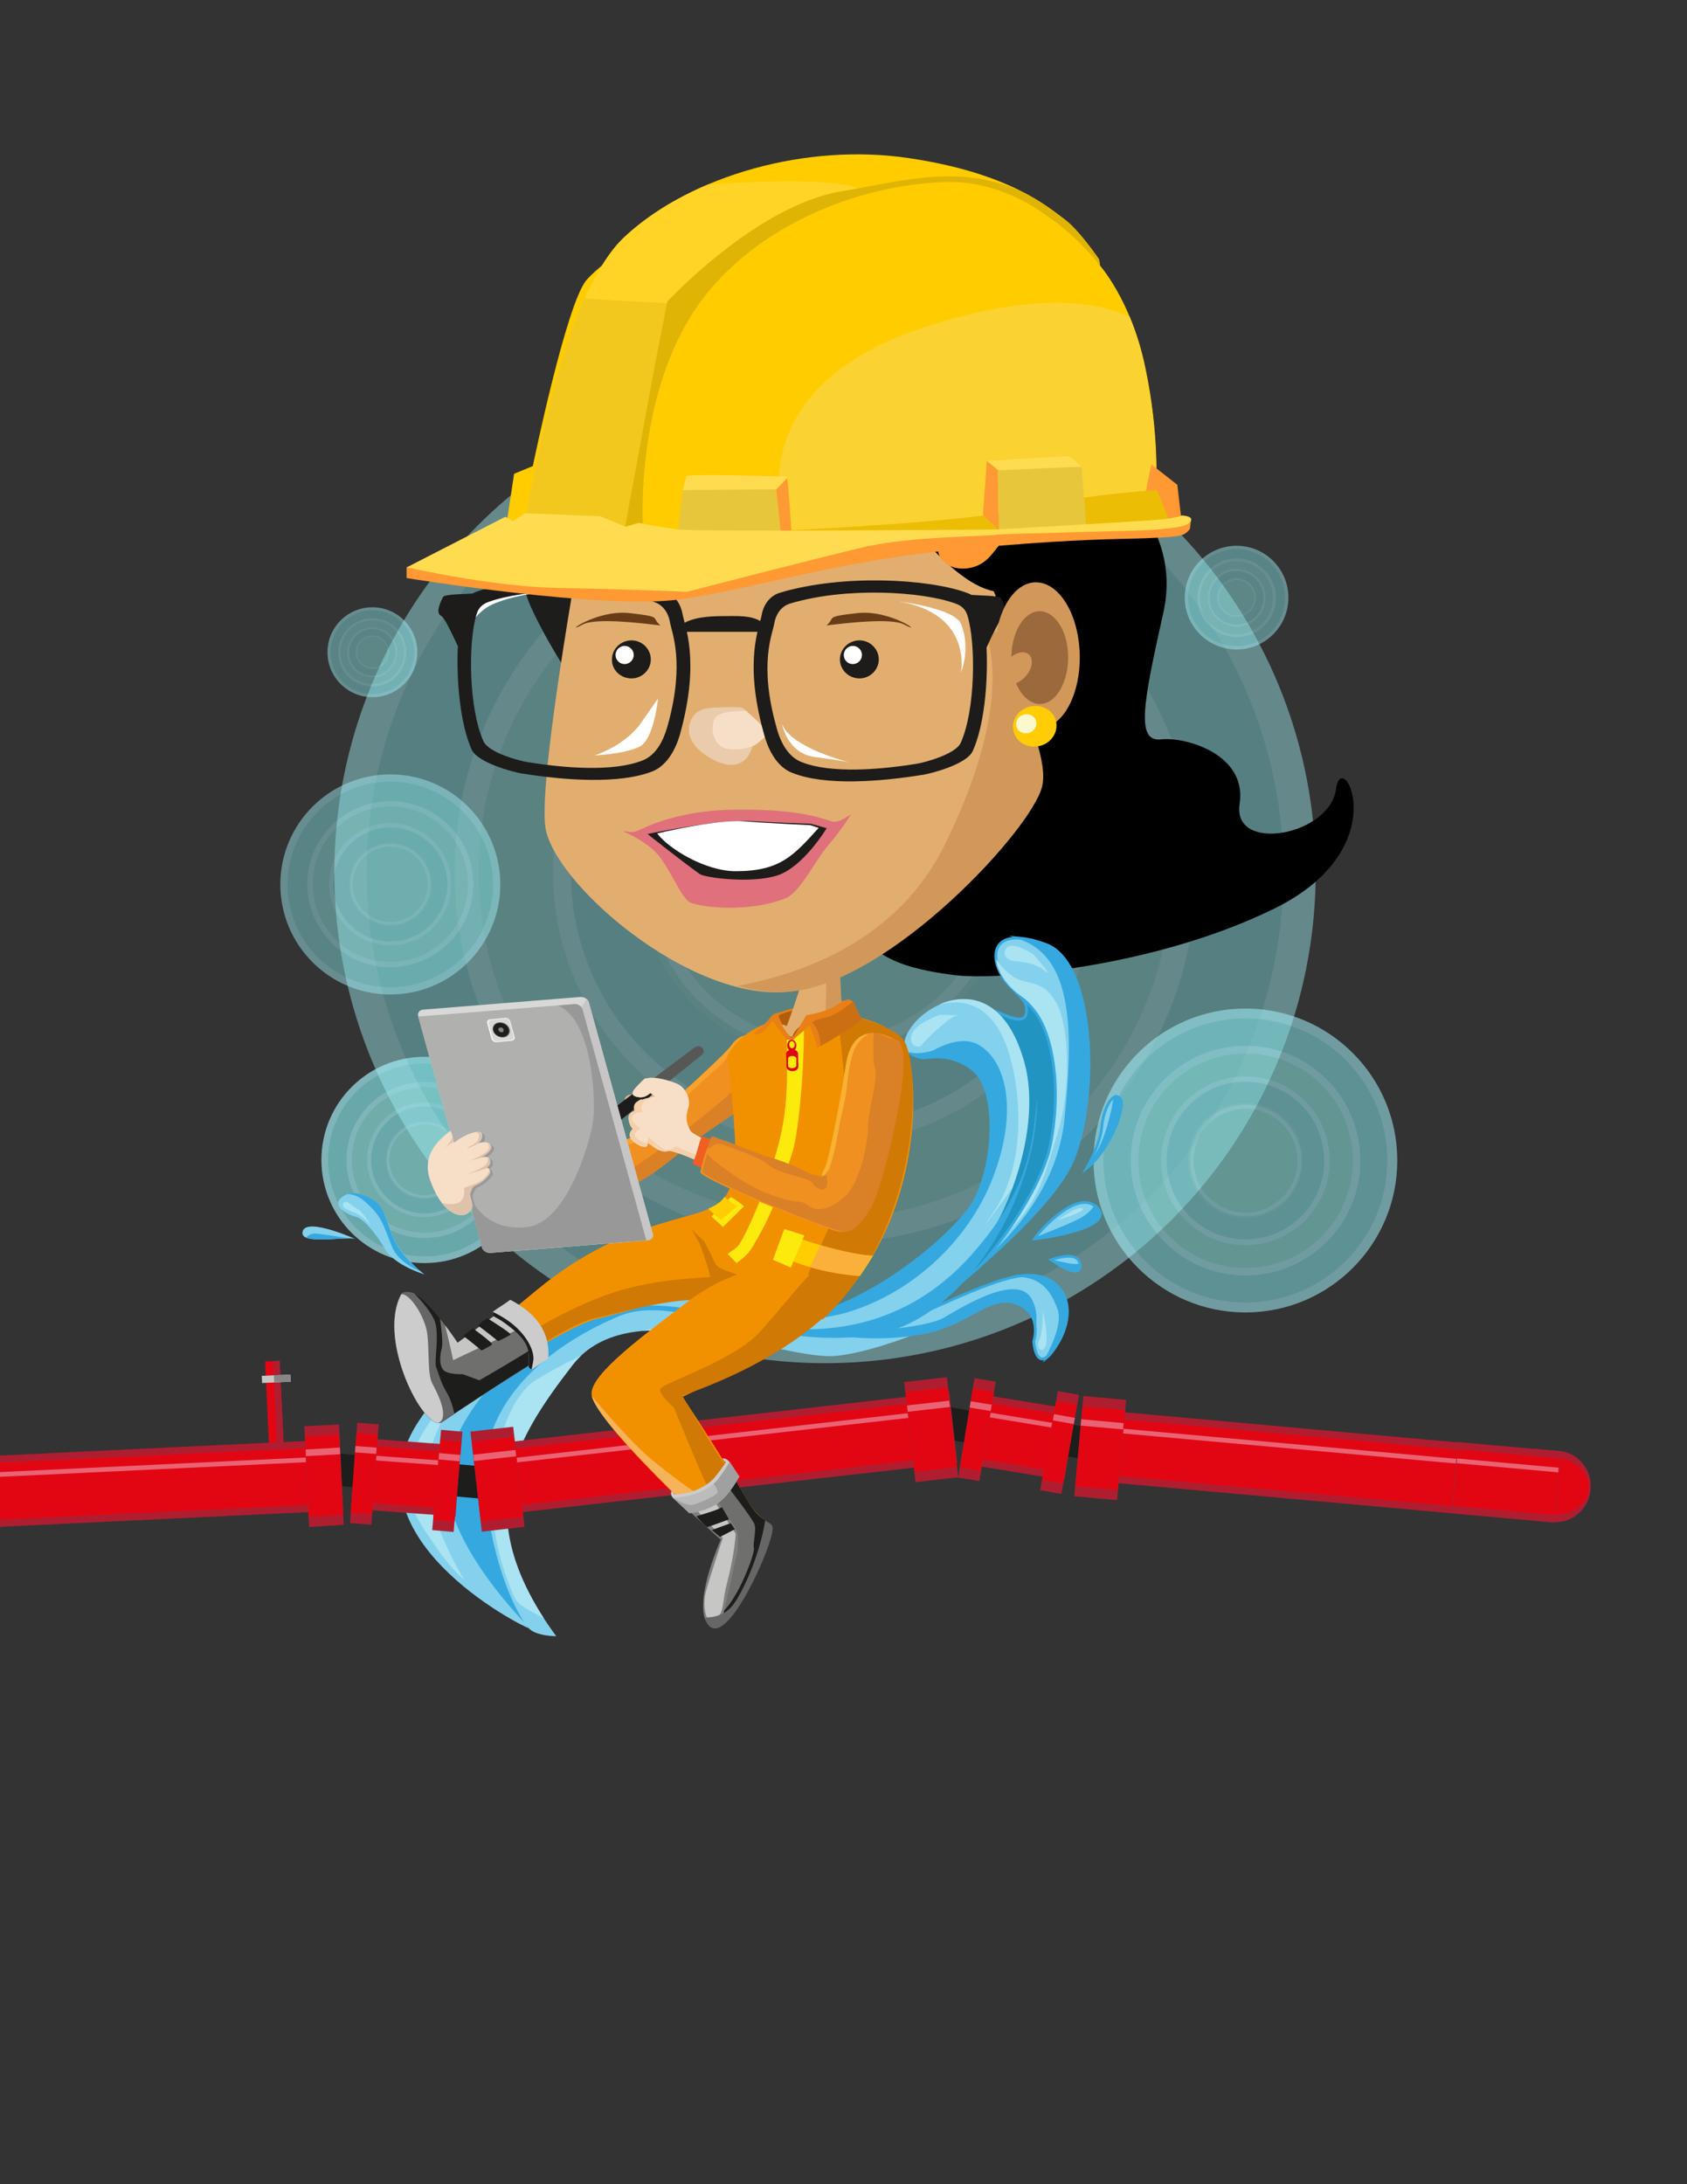 <?xml version="1.0" encoding="UTF-8"?> <svg xmlns="http://www.w3.org/2000/svg" xmlns:xlink="http://www.w3.org/1999/xlink" version="1.1" id="Layer_1" x="0px" y="0px" viewBox="0 0 612 792" style="enable-background:new 0 0 612 792;" xml:space="preserve"><rect x="0" y="0" width="612" height="792" fill="#333333" stroke="none"/> <style type="text/css"> .st0{opacity:0.69;} .st1{fill:#A1EFF7;} .st2{fill:#80DCE0;} .st3{fill:#8AE2DF;} .st4{opacity:0.45;} .st5{opacity:0.56;} .st6{opacity:0.48;} .st7{fill:#83D1ED;} .st8{fill:#35A8E0;} .st9{fill:#AAE3F2;} .st10{fill:#83D1ED;stroke:#35A8E0;stroke-miterlimit:10;} .st11{fill:#2194C1;stroke:#35A8E0;stroke-miterlimit:10;} .st12{fill:#35A8E0;stroke:#35A8E0;stroke-miterlimit:10;} .st13{fill:#AB70AE;} .st14{fill:#1D1D1B;} .st15{fill:#AF1E30;} .st16{fill:#E20613;} .st17{fill:#EA6374;} .st18{fill:#C6C6C5;} .st19{fill:#868686;} .st20{fill:#B1B1B1;} .st21{fill:#9C9B9B;} .st22{fill:#6F6F6E;} .st23{fill:#F05E22;} .st24{fill:#F09021;} .st25{fill:#DA8027;} .st26{fill:#F9A22E;} .st27{fill:#F29100;} .st28{fill:#D17905;} .st29{fill:#FCEA0D;} .st30{fill:#0697C9;} .st31{fill:#FFEC00;} .st32{fill:#666666;} .st33{fill:#CCCCCC;} .st34{fill:#F7B359;} .st35{fill:#808080;} .st36{fill:#BCBCBC;} .st37{fill:#A0A0A0;} .st38{fill-rule:evenodd;clip-rule:evenodd;fill:#DAB38E;} .st39{fill-rule:evenodd;clip-rule:evenodd;fill:#FFCA0B;} .st40{fill-rule:evenodd;clip-rule:evenodd;fill:#575756;} .st41{fill-rule:evenodd;clip-rule:evenodd;fill:#1D1C1A;} .st42{fill-rule:evenodd;clip-rule:evenodd;fill:#F4CFA9;} .st43{fill-rule:evenodd;clip-rule:evenodd;fill:#F7DFC7;} .st44{fill:#F4CEA8;} .st45{fill:#F8B133;} .st46{fill:#D8D8D7;} .st47{fill:#C7C5C6;} .st48{fill:#B0B0AF;} .st49{fill:#F3F3F3;} .st50{fill:#70706F;} .st51{fill:#1D1E1C;} .st52{fill:#838484;} .st53{fill:#99999A;} .st54{fill:#F7DFC7;} .st55{fill:#DFC2AA;} .st56{fill:#999898;} .st57{fill:#FFCD00;} .st58{fill:#FBB03B;} .st59{fill-rule:evenodd;clip-rule:evenodd;fill:#E87F17;} .st60{fill-rule:evenodd;clip-rule:evenodd;fill:#B05E0C;} .st61{fill:#E2AE6F;} .st62{fill:#D1985A;} .st63{fill-rule:evenodd;clip-rule:evenodd;fill:#CC6F12;} .st64{fill:#4D4C4D;stroke:#1A1918;stroke-width:0.216;} .st65{fill:#EACBAB;} .st66{fill:none;} .st67{fill-rule:evenodd;clip-rule:evenodd;fill:#683C17;} .st68{fill-rule:evenodd;clip-rule:evenodd;fill:#FFFFFF;} .st69{fill:#E0707B;} .st70{fill:#1D1C1A;} .st71{fill:#FFFFFF;} .st72{fill:#9E60A6;} .st73{fill-rule:evenodd;clip-rule:evenodd;fill:#FFCC00;} .st74{fill-rule:evenodd;clip-rule:evenodd;fill:#FFD426;} .st75{fill-rule:evenodd;clip-rule:evenodd;fill:#F2C81F;} .st76{fill-rule:evenodd;clip-rule:evenodd;fill:#E0B404;} .st77{fill-rule:evenodd;clip-rule:evenodd;fill:#FAD232;} .st78{fill-rule:evenodd;clip-rule:evenodd;fill:#FF9933;} .st79{fill-rule:evenodd;clip-rule:evenodd;fill:#EBBD05;} .st80{fill-rule:evenodd;clip-rule:evenodd;fill:#E8C63C;} .st81{fill-rule:evenodd;clip-rule:evenodd;fill:#FFDC4F;} .st82{fill:#9B693B;} .st83{fill:#FFCC05;} .st84{fill:#FBF8CD;} </style> <g> <g class="st0"> <circle class="st1" cx="154" cy="420.6" r="37.4"></circle> <circle class="st2" cx="154" cy="420.6" r="35"></circle> <circle class="st3" cx="154" cy="420.6" r="27.4"></circle> <circle class="st2" cx="154" cy="420.6" r="20"></circle> <circle class="st3" cx="154" cy="420.6" r="14.2"></circle> <path class="st1" d="M153.9,392.3c-15.6,0.1-28.2,12.8-28.2,28.4c0.1,15.6,12.8,28.2,28.4,28.2c15.6-0.1,28.2-12.8,28.2-28.4 C182.2,404.9,169.5,392.3,153.9,392.3z M154.1,447c-14.6,0-26.4-11.7-26.5-26.3c0-14.6,11.7-26.4,26.3-26.5s26.4,11.7,26.5,26.3 S168.7,446.9,154.1,447z"></path> <path class="st1" d="M153.9,399.8c-11.5,0-20.7,9.4-20.7,20.8c0,11.5,9.4,20.7,20.8,20.7s20.7-9.4,20.7-20.8 C174.7,409.1,165.4,399.8,153.9,399.8z M154.1,440c-10.7,0-19.4-8.6-19.5-19.3c0-10.7,8.6-19.4,19.3-19.5 c10.7,0,19.4,8.6,19.5,19.3S164.8,439.9,154.1,440z"></path> <path class="st1" d="M154,406.9c-7.6,0-13.7,6.2-13.7,13.8c0,7.6,6.2,13.7,13.8,13.7c7.6,0,13.7-6.2,13.7-13.8 C167.7,413,161.5,406.8,154,406.9z M154.1,433.4c-7.1,0-12.8-5.7-12.9-12.8c0-7.1,5.7-12.8,12.8-12.9c7.1,0,12.8,5.7,12.9,12.8 C166.9,427.6,161.1,433.4,154.1,433.4z"></path> </g> <g class="st4"> <circle class="st1" cx="299.3" cy="316.3" r="178"></circle> <circle class="st2" cx="299.3" cy="316.3" r="166.3"></circle> <circle class="st3" cx="299.3" cy="316.3" r="130.3"></circle> <circle class="st2" cx="299.3" cy="316.3" r="95.3"></circle> <circle class="st3" cx="299.3" cy="316.3" r="67.6"></circle> <path class="st1" d="M298.9,181.8c-74.3,0.3-134.3,60.7-134,135c0.3,74.3,60.7,134.3,135,134c74.3-0.3,134.3-60.7,134-135 C433.6,241.6,373.2,181.6,298.9,181.8z M299.8,442c-69.4,0.2-125.8-55.8-126.1-125.2s55.8-125.8,125.2-126.1 c69.4-0.2,125.8,55.8,126.1,125.2S369.2,441.8,299.8,442z"></path> <path class="st1" d="M299,217.6c-54.6,0.2-98.6,44.6-98.4,99.1c0.2,54.6,44.6,98.6,99.1,98.4s98.6-44.6,98.4-99.1 C397.9,261.5,353.6,217.4,299,217.6z M299.7,408.6c-51,0.2-92.4-41-92.6-92c-0.2-51,41-92.4,92-92.6c51-0.2,92.4,41,92.6,92 C391.8,367,350.6,408.4,299.7,408.6z"></path> <path class="st1" d="M299.1,251.1c-36.1,0.1-65.2,29.4-65.1,65.5c0.1,36.1,29.4,65.2,65.5,65.1c36.1-0.1,65.2-29.4,65.1-65.5 C364.5,280.1,335.2,250.9,299.1,251.1z M299.5,377.3c-33.7,0.1-61.1-27.1-61.2-60.8s27.1-61.1,60.8-61.2s61.1,27.1,61.2,60.8 S333.2,377.2,299.5,377.3z"></path> </g> <g class="st5"> <circle class="st1" cx="451.8" cy="420.8" r="55.1"></circle> <circle class="st2" cx="451.8" cy="420.8" r="51.5"></circle> <circle class="st3" cx="451.8" cy="420.8" r="40.3"></circle> <circle class="st2" cx="451.8" cy="420.8" r="29.5"></circle> <circle class="st3" cx="451.8" cy="420.8" r="20.9"></circle> <path class="st1" d="M451.7,379.2c-23,0.1-41.6,18.8-41.5,41.8s18.8,41.6,41.8,41.5s41.6-18.8,41.5-41.8S474.7,379.1,451.7,379.2z M452,459.8c-21.5,0.1-39-17.3-39-38.8c-0.1-21.5,17.3-39,38.8-39c21.5-0.1,39,17.3,39,38.8C490.8,442.2,473.5,459.7,452,459.8z"></path> <path class="st1" d="M451.7,390.3c-16.9,0.1-30.5,13.8-30.5,30.7s13.8,30.5,30.7,30.5s30.5-13.8,30.5-30.7 C482.4,403.8,468.6,390.2,451.7,390.3z M451.9,449.4c-15.8,0.1-28.6-12.7-28.7-28.5c-0.1-15.8,12.7-28.6,28.5-28.7 s28.6,12.7,28.7,28.5C480.5,436.5,467.7,449.4,451.9,449.4z"></path> <path class="st1" d="M451.8,400.6c-11.2,0-20.2,9.1-20.1,20.3c0,11.2,9.1,20.2,20.3,20.1c11.2,0,20.2-9.1,20.1-20.3 C472,409.6,462.9,400.6,451.8,400.6z M451.9,439.7c-10.4,0-18.9-8.4-18.9-18.8c0-10.4,8.4-18.9,18.8-18.9 c10.4,0,18.9,8.4,18.9,18.8C470.8,431.2,462.3,439.7,451.9,439.7z"></path> </g> <g class="st6"> <circle class="st1" cx="141.6" cy="320.7" r="39.9"></circle> <circle class="st2" cx="141.6" cy="320.7" r="37.3"></circle> <circle class="st3" cx="141.6" cy="320.7" r="29.2"></circle> <circle class="st2" cx="141.6" cy="320.7" r="21.4"></circle> <circle class="st3" cx="141.6" cy="320.7" r="15.1"></circle> <path class="st1" d="M141.5,290.5c-16.6,0.1-30.1,13.6-30,30.2c0.1,16.6,13.6,30.1,30.2,30s30.1-13.6,30-30.2 C171.7,303.9,158.1,290.5,141.5,290.5z M141.7,348.8c-15.6,0.1-28.2-12.5-28.3-28.1s12.5-28.2,28.1-28.3s28.2,12.5,28.3,28.1 C169.8,336.1,157.3,348.8,141.7,348.8z"></path> <path class="st1" d="M141.5,298.5c-12.2,0-22.1,10-22.1,22.2c0,12.2,10,22.1,22.2,22.1c12.2,0,22.1-10,22.1-22.2 C163.7,308.4,153.8,298.5,141.5,298.5z M141.7,341.4c-11.4,0-20.7-9.2-20.8-20.6c0-11.4,9.2-20.7,20.6-20.8s20.7,9.2,20.8,20.6 C162.3,332,153.1,341.3,141.7,341.4z"></path> <path class="st1" d="M141.6,306c-8.1,0-14.6,6.6-14.6,14.7c0,8.1,6.6,14.6,14.7,14.6c8.1,0,14.6-6.6,14.6-14.7 C156.2,312.5,149.6,306,141.6,306z M141.6,334.3c-7.5,0-13.7-6.1-13.7-13.6c0-7.5,6.1-13.7,13.6-13.7s13.7,6.1,13.7,13.6 S149.2,334.3,141.6,334.3z"></path> </g> <g class="st6"> <circle class="st1" cx="448.6" cy="216.7" r="18.8"></circle> <circle class="st2" cx="448.6" cy="216.7" r="17.6"></circle> <circle class="st3" cx="448.6" cy="216.7" r="13.8"></circle> <circle class="st2" cx="448.6" cy="216.7" r="10.1"></circle> <circle class="st3" cx="448.6" cy="216.7" r="7.1"></circle> <path class="st1" d="M448.6,202.5c-7.8,0-14.2,6.4-14.2,14.3s6.4,14.2,14.3,14.2c7.8,0,14.2-6.4,14.2-14.3 C462.8,208.8,456.4,202.5,448.6,202.5z M448.6,230c-7.3,0-13.3-5.9-13.3-13.2c0-7.3,5.9-13.3,13.2-13.3s13.3,5.9,13.3,13.2 C461.9,224,456,230,448.6,230z"></path> <path class="st1" d="M448.6,206.3c-5.8,0-10.4,4.7-10.4,10.5c0,5.8,4.7,10.4,10.5,10.4c5.8,0,10.4-4.7,10.4-10.5 C459,210.9,454.3,206.3,448.6,206.3z M448.6,226.5c-5.4,0-9.8-4.3-9.8-9.7c0-5.4,4.3-9.8,9.7-9.8c5.4,0,9.8,4.3,9.8,9.7 C458.4,222.1,454,226.5,448.6,226.5z"></path> <path class="st1" d="M448.6,209.8c-3.8,0-6.9,3.1-6.9,6.9c0,3.8,3.1,6.9,6.9,6.9c3.8,0,6.9-3.1,6.9-6.9 C455.5,212.9,452.4,209.8,448.6,209.8z M448.6,223.2c-3.6,0-6.5-2.9-6.5-6.4c0-3.6,2.9-6.5,6.4-6.5c3.6,0,6.5,2.9,6.5,6.4 C455.1,220.3,452.2,223.2,448.6,223.2z"></path> </g> <g class="st6"> <circle class="st1" cx="135.1" cy="236.5" r="16.3"></circle> <circle class="st2" cx="135.1" cy="236.5" r="15.2"></circle> <circle class="st3" cx="135.1" cy="236.5" r="11.9"></circle> <circle class="st2" cx="135.1" cy="236.5" r="8.7"></circle> <circle class="st3" cx="135.1" cy="236.5" r="6.2"></circle> <path class="st1" d="M135,224.2c-6.8,0-12.3,5.6-12.3,12.4c0,6.8,5.6,12.3,12.4,12.3c6.8,0,12.3-5.6,12.3-12.4 C147.4,229.7,141.8,224.2,135,224.2z M135.1,248c-6.4,0-11.5-5.1-11.6-11.5c0-6.4,5.1-11.5,11.5-11.6c6.4,0,11.5,5.1,11.6,11.5 C146.6,242.8,141.5,248,135.1,248z"></path> <path class="st1" d="M135,227.5c-5,0-9,4.1-9,9.1c0,5,4.1,9,9.1,9c5,0,9-4.1,9-9.1S140,227.5,135,227.5z M135.1,245 c-4.7,0-8.5-3.8-8.5-8.4s3.8-8.5,8.4-8.5s8.5,3.8,8.5,8.4C143.5,241.2,139.8,245,135.1,245z"></path> <path class="st1" d="M135.1,230.5c-3.3,0-6,2.7-6,6c0,3.3,2.7,6,6,6c3.3,0,6-2.7,6-6C141,233.2,138.4,230.5,135.1,230.5z M135.1,242.1c-3.1,0-5.6-2.5-5.6-5.6s2.5-5.6,5.6-5.6s5.6,2.5,5.6,5.6S138.2,242.1,135.1,242.1z"></path> </g> <path d="M404.5,170.4c-4.1,2.1,24.9,18.9,17.5,51.9s-9.9,46.7-0.9,45.8c9-1,31.4,5.4,28.6,23.4s32.8,11.6,35-5.5 c2-15.8,22.4,21.4-22.3,43.4s-101.6,26.1-116,24.2c-30.4-3.9-28-10.8-48.7-25.1c-62-42.7-66.3-139.7-59.9-147s163.2-10.4,161.5-7.7 "></path> <g> <g> <path class="st7" d="M128.9,449.3c1.5,0.6-17.7-8.2-19.1-2.8C108.3,451.8,125.9,448.1,128.9,449.3z"></path> <path class="st8" d="M126.3,449c-4.2-0.7-10.4-1.7-12.1-1.7c-1.4,0-2.5,0.7-3.1,1.4C114.2,450.1,122,449.1,126.3,449z"></path> </g> <g> <path class="st7" d="M154,462.1c0,0-10.9-3.2-14.4-9.3c-3.5-6.1-8.1-11.1-10.5-11.6c-2.4-0.5-8.9-3.6-5.4-6.8 c3.5-3.2,8.3-1.4,12.4,1.1c4.1,2.5,4.6,11.7,9.1,17.7C149.7,459.1,154,462.1,154,462.1z"></path> <path class="st8" d="M136.1,435.5c-3.2-2-7-3.6-10.2-2.5c1.9,0,4.1,0.6,6.5,2.7c6.1,5.4,6.3,7.6,9.8,16.3c1.8,4.5,6.3,7.3,10.3,9 c-1.6-1.3-4.4-3.9-7.4-7.8C140.7,447.2,140.2,438,136.1,435.5z"></path> <path class="st9" d="M124.9,435.9c0,0-1.3,1.2,0.2,2.2c1.5,1,3.6,1.4,5.6,2.7c2,1.3,3.8,3.6,3.8,3.6s-2.8-5-4.9-6.1 C127.5,437.3,126.5,435.4,124.9,435.9z"></path> </g> </g> <g> <path class="st10" d="M335.5,475.4c0,0,42.2-31.8,52.7-52.6c10.4-20.8,10-73.3-8.7-80.3c-18.7-6.9-20.5,2.9-16.5,10.4 c3.9,7.5,10,8.1,9.6,13.9c-0.4,5.8-9.1,0.6-11.3,0c-2.2-0.6,12.2,31.8-1.3,61.8C346.4,458.7,335.5,475.4,335.5,475.4z"></path> <path class="st9" d="M369.9,355.3c-3.4-1.1-6.6-4.8-8.6-7.5c0.2,1.7,0.8,3.5,1.7,5.2c3.9,7.5,10,8.1,9.6,13.9 c-0.4,5.8-9.1,0.6-11.3,0c-2.2-0.6,12.2,31.8-1.3,61.8c-0.1,0.2-0.2,0.4-0.3,0.7c1,12.9,2.8,20.8,6.2,17.2 c11.1-11.8,12.6-18.8,17.8-35.8c5.2-17,3.9-38.1,0-46.2C379.6,356.5,375.5,357.1,369.9,355.3z"></path> <path class="st7" d="M201.8,593.3c0,0-7.4,0-10-2.9c-2.6-2.9-45.1-38.1-25.1-69.9c20-31.8,57-49.1,71.8-48.5 c14.8,0.6,49.2,12.1,67.9,11.6c18.7-0.6,45.7-8.7,45.7-8.7s-28.3,14.4-48.3,16.7c-20,2.3-74.8-24.3-96.2,3.5 C186.2,522.8,169.6,549.7,201.8,593.3z"></path> <g> <path class="st9" d="M207.6,495.1c1-1.3,2.1-2.5,3.3-3.6c-9.4,4.5-16.3,8.7-15.7,8.5c0,0-8.8,3-14.4,24.3 c-5.5,21.2,0,42.4,5.9,55c1.4,3.1,7.2,5.6,10.6,7.5C171.6,546.9,187.3,521.4,207.6,495.1z"></path> <path class="st9" d="M251,481.4c-4.2-1.6-10.7-0.8-17.7,1.2c6.3-0.5,13-0.1,19.8,0.8C252.7,482.5,252,481.8,251,481.4z"></path> </g> <path class="st11" d="M375.5,366.9c-1.9-2.5-3.6-4.1-5-5.1c1.3,1.4,2.1,2.8,1.9,5.1c-0.4,5.8-9.1,0.6-11.3,0 c-2.2-0.6,12.2,31.8-1.3,61.8c-13.5,30-24.4,46.8-24.4,46.8s9.1-6.8,19.9-16.2c12.2-13.7,23.5-32.2,25.8-44.4 C385.1,394.6,382,375.5,375.5,366.9z"></path> <path class="st7" d="M191.8,590.4c-2.2-0.6-68.2-33.5-39.5-75.7c28.7-42.2,74.8-52.6,117.1-39.8c42.2,12.7,77-25.4,84.4-39.8 c7.4-14.4,7.8-39.8-0.4-46.8c-8.3-6.9-16.5-4.6-18.3-4.6c-1.7,0-12-1.7-3.9-12.1c7.5-9.7,31.3-19.6,40.5,13.9 c9.1,33.5-19.1,93-57.9,98.8c-38.7,5.8-70.9-15.6-91.8-6.9c-20.9,8.7-52.7,28.9-48.7,64.1C177.1,576.5,191.8,590.4,191.8,590.4z"></path> <path class="st10" d="M302.4,483.5c0,0,13.9,2.9,31.3,0c17.4-2.9,24.8-14.4,34.8-11c10,3.5,6.5,13.9,6.5,13.9s0.9,13.9,8.7,0.6 c7.8-13.3,1.7-26.6-13.9-24.3c-15.7,2.3-46.6,20.8-54.4,19.6C307.6,481.2,302.4,483.5,302.4,483.5z"></path> <path class="st8" d="M376.2,398.5c-1.6,15.3-2.3,32.2-23.5,56.2c-26.5,30-60.9,30.6-86.2,23.7c-25.2-6.9-33.1-5.2-47.9-3.5 c-14.8,1.7-49.6,27.7-56.1,55.4c-4.4,18.8,14.3,43.9,27.7,58c-3.3-5-11.1-19.5-14.2-47c-3.9-35.2,27.8-55.4,48.7-64.1 c20.9-8.7,53.1,12.7,91.8,6.9C350.7,479,376.7,432.4,376.2,398.5z"></path> <path class="st12" d="M359.9,426.4c9.6-25.4,3.7-42.8-5.7-47.4c-4.1-2-9.4-0.9-15.4,2.3c-1,0.5-5.4,1.4-7.8,1 c1.6,1,3.4,1.3,4.1,1.3c1.7,0,10-2.3,18.3,4.6c8.3,6.9,7.8,32.3,0.4,46.8c-5.5,10.6-34.1,35.9-61.4,42.4c2.6,0.9,10.8-1,12.6-1.4 C329,469.7,350.7,450.6,359.9,426.4z"></path> <path class="st12" d="M379.4,342.6c-3.5-1.3-6.5-2-8.9-2.3c19.7,7,19.2,35,16.2,65.2c-2.5,25.6-19.9,42.6-26.1,48.8 c11.1-10.1,22.6-21.9,27.4-31.5C398.6,402.1,398.1,349.5,379.4,342.6z"></path> <path class="st8" d="M342.4,477.8c-7,4-32.2,5.2-32.2,5.2l0.2,1.6c5.7,0.4,14,0.5,23.3-1c17.4-2.9,24.8-14.4,34.8-11 c5.6,2,7,6.1,7.1,9.4c0.7-3.4,0.7-7.3-1.4-11.1C369,461.6,349.4,473.7,342.4,477.8z"></path> <path class="st12" d="M383.8,487c7.6-12.9,2.1-25.7-12.5-24.4c7.3,1.1,10.5,5.6,12.8,11.9c1.9,5.1-2,13.5-4.2,17.6 C381,491.2,382.2,489.6,383.8,487z"></path> <path class="st9" d="M175.6,493.1c0,0-21.9,20.4-26.4,35.5c-4.6,15.2,3.9,24.7,9.1,32.5c5.2,7.8,10.1,11.7,10.1,11.7 S150.4,544.2,156,526C161.5,507.8,175.6,493.1,175.6,493.1z"></path> <path class="st7" d="M335,370c0,0-6.1,5.5-5.2,8.1c0.9,2.6,2.4,0.3,3.3-0.6c0.9-0.9,10.4-11,15.7-11.6 C354,365.4,345.9,363.4,335,370z"></path> <path class="st9" d="M371.6,385.4c-6.6-24.1-20.8-25.7-31-21.1c1.4-0.2,15.8-5.3,23.6,12.7c5.7,13,9.6,43.3-3.9,62.7 c-6.3,9-0.7,1.7,6.9-8.8C373.1,414.8,375.1,398.2,371.6,385.4z"></path> <path class="st9" d="M340.9,368C340.9,368,340.9,368,340.9,368c-0.3,0.1-8.9,3-10.2,7.2c-1.3,4.3,2.8,5.2,3.9,3.5 c1.1-1.7,10-10.1,12.4-10.4C349.4,368,340.9,368,340.9,368z"></path> <path class="st9" d="M374.9,346.1c0,0-7.8-5.2-9.8-2.3c-2,2.9,1.1,4.3,2,4.6c0.9,0.3,7.4,0,11.7,3.5 C383.1,355.3,374.9,346.1,374.9,346.1z"></path> <path class="st9" d="M378.3,475.2c0,0,0.2,7.5-1.3,10.7c-1.5,3.2,1.3,5.2,2.4,2C380.5,484.7,378.3,475.2,378.3,475.2z"></path> <g> <g> <path class="st10" d="M381.4,456.8c0,0,10-3.9,10.4,1.9C392.2,464.5,381.4,456.8,381.4,456.8z"></path> <path class="st12" d="M391.8,458.7c-0.4,0-0.8,0.1-1.1,0.1c-1.2,0.3-5.4-0.7-8.2-1.3C385.2,459.3,392.1,463.3,391.8,458.7z"></path> </g> <g> <path class="st10" d="M394.3,423.5c0,0,4.9-8.6,5.4-14.9c0.5-6.3,4-13.2,6.6-10.3C408.8,401.2,402.2,417.3,394.3,423.5z"></path> <path class="st12" d="M406.2,398.3c-0.6-0.6-1.2-0.8-1.8-0.6c-0.1,2-0.7,4.9-1.9,9.4c-2.3,8.6-5.4,13.2-8,15.9 c-0.2,0.3-0.3,0.5-0.3,0.5C402.2,417.3,408.8,401.2,406.2,398.3z"></path> </g> <g> <path class="st10" d="M375.3,449.2c1.3-2.3,15.8-18.8,22.7-11.2C405,445.6,375.3,449.2,375.3,449.2z"></path> <path class="st12" d="M398.1,438c-0.2-0.3-0.5-0.5-0.7-0.7c-0.8,1.3-2,2.8-4.2,4.2c-3.9,2.5-17.8,7.7-17.8,7.7 S405,445.6,398.1,438z"></path> <path class="st9" d="M383.7,442.4c0,0,7.4-5.4,9-4.2C394.1,439.4,383.7,442.4,383.7,442.4z"></path> </g> </g> </g> <path class="st13" d="M126.4,265.5c-0.1-0.3-0.2-0.5-0.3-0.5C126.1,265,126.2,265.2,126.4,265.5z"></path> <g> <rect x="327.5" y="510.3" transform="matrix(0.984 0.176 -0.176 0.984 96.347 -52.388)" class="st14" width="31.1" height="11.7"></rect> <g> <rect x="151.4" y="531.1" transform="matrix(0.996 8.796418e-02 -8.796418e-02 0.996 47.875 -12.604)" class="st14" width="31.1" height="11.7"></rect> <rect x="118.1" y="528.1" transform="matrix(0.996 8.796418e-02 -8.796418e-02 0.996 47.487 -9.684)" class="st14" width="31.1" height="11.7"></rect> <rect x="366.3" y="515.5" transform="matrix(0.987 0.159 -0.159 0.987 87.583 -53.995)" class="st14" width="31.1" height="11.7"></rect> <g> <rect x="128.8" y="522.9" transform="matrix(0.997 7.307172e-02 -7.307172e-02 0.997 39.544 -9.353)" class="st15" width="37.5" height="25.8"></rect> <rect x="129.1" y="525.5" transform="matrix(0.997 7.307172e-02 -7.307172e-02 0.997 39.544 -9.353)" class="st16" width="37" height="20.6"></rect> <rect x="129.5" y="528.9" transform="matrix(0.997 7.307172e-02 -7.307172e-02 0.997 39.102 -9.402)" class="st17" width="37" height="1.7"></rect> <g> <rect x="158.4" y="518.8" transform="matrix(0.996 8.796418e-02 -8.796418e-02 0.996 47.872 -12.195)" class="st15" width="7.8" height="36.5"></rect> <rect x="158.4" y="522.5" transform="matrix(0.996 8.796418e-02 -8.796418e-02 0.996 47.872 -12.195)" class="st16" width="7.7" height="29.1"></rect> <rect x="159.2" y="527.3" transform="matrix(0.996 8.796418e-02 -8.796418e-02 0.996 47.12 -12.295)" class="st17" width="7.7" height="2.3"></rect> </g> <rect x="128.3" y="516.3" transform="matrix(0.997 7.307172e-02 -7.307172e-02 0.997 39.417 -8.228)" class="st15" width="7.8" height="36.5"></rect> <rect x="128.3" y="520" transform="matrix(0.997 7.307172e-02 -7.307172e-02 0.997 39.417 -8.228)" class="st16" width="7.7" height="29.1"></rect> <rect x="128.9" y="524.8" transform="matrix(0.997 7.307172e-02 -7.307172e-02 0.997 38.791 -8.297)" class="st17" width="7.7" height="2.3"></rect> </g> <g> <rect x="351.1" y="507.8" transform="matrix(0.987 0.162 -0.162 0.987 88.972 -52.909)" class="st15" width="37.5" height="25.8"></rect> <rect x="351.4" y="510.4" transform="matrix(0.987 0.162 -0.162 0.987 88.972 -52.909)" class="st16" width="37" height="20.6"></rect> <rect x="352.3" y="513.9" transform="matrix(0.987 0.162 -0.162 0.987 88.015 -53.147)" class="st17" width="37" height="1.7"></rect> <g> <rect x="380.5" y="505.1" transform="matrix(0.984 0.176 -0.176 0.984 98.26 -59.562)" class="st15" width="7.8" height="36.5"></rect> <rect x="380.5" y="508.7" transform="matrix(0.984 0.176 -0.176 0.984 98.26 -59.562)" class="st16" width="7.7" height="29.1"></rect> <rect x="382.1" y="513.7" transform="matrix(0.984 0.176 -0.176 0.984 96.788 -59.962)" class="st17" width="7.7" height="2.3"></rect> </g> <rect x="350.7" y="499.9" transform="matrix(0.987 0.162 -0.162 0.987 88.36 -50.475)" class="st15" width="7.8" height="36.5"></rect> <rect x="350.7" y="503.6" transform="matrix(0.987 0.162 -0.162 0.987 88.36 -50.475)" class="st16" width="7.7" height="29.1"></rect> <rect x="352.1" y="508.5" transform="matrix(0.987 0.162 -0.162 0.987 87.004 -50.812)" class="st17" width="7.7" height="2.3"></rect> </g> <g> <g> <rect x="96.9" y="493.5" transform="matrix(0.999 -4.681982e-02 4.681982e-02 0.999 -23.739 5.218)" class="st16" width="5.3" height="31.7"></rect> <rect x="99.8" y="493.4" transform="matrix(0.999 -4.681982e-02 4.681982e-02 0.999 -23.734 5.286)" class="st15" width="2.4" height="31.7"></rect> <rect x="95" y="498.6" transform="matrix(0.999 -4.681982e-02 4.681982e-02 0.999 -23.294 5.24)" class="st18" width="10.4" height="2.6"></rect> <rect x="99.4" y="498.5" transform="matrix(0.999 -4.681982e-02 4.681982e-02 0.999 -23.287 5.343)" class="st19" width="6" height="2.6"></rect> </g> <g> <rect x="-29.7" y="491.7" transform="matrix(0.999 -4.681982e-02 4.681982e-02 0.999 -24.081 -0.806)" class="st20" width="0.9" height="43.9"></rect> <g> <rect x="-30" y="521.5" transform="matrix(0.999 -4.681982e-02 4.681982e-02 0.999 -24.599 -0.776)" class="st18" width="2.3" height="6.4"></rect> <rect x="-31.1" y="527.2" transform="matrix(0.999 -4.681982e-02 4.681982e-02 0.999 -24.759 -0.764)" class="st21" width="4.8" height="1.8"></rect> </g> <rect x="-31.4" y="494.4" transform="matrix(0.999 -4.681982e-02 4.681982e-02 0.999 -23.235 -0.865)" class="st22" width="2.6" height="2.4"></rect> </g> <rect x="-45.9" y="528.5" transform="matrix(0.999 -4.765202e-02 4.765202e-02 0.999 -25.63 2.444)" class="st16" width="168.6" height="20.6"></rect> <g> <rect x="-47.1" y="525.9" transform="matrix(0.999 -4.764018e-02 4.764018e-02 0.999 -25.623 2.443)" class="st15" width="171" height="25.8"></rect> <rect x="-45.9" y="528.5" transform="matrix(0.999 -4.765202e-02 4.765202e-02 0.999 -25.63 2.444)" class="st16" width="168.6" height="20.6"></rect> <rect x="-46.1" y="531.9" transform="matrix(0.999 -4.765202e-02 4.765202e-02 0.999 -25.34 2.424)" class="st17" width="168.6" height="1.7"></rect> </g> <g> <polygon class="st15" points="124.7,552.9 112.1,553.7 110.4,517.2 123,516.5 "></polygon> <polygon class="st16" points="124.4,549.3 112,550 110.7,520.9 123,520.1 "></polygon> <polygon class="st17" points="123.4,527.3 111,528 110.9,525.6 123.3,524.9 "></polygon> </g> <g> <g> <path class="st15" d="M-43.3,529.6c-22.5,1.1-43.6,7.7-43.2,14.7l0,0.2c0.3,7,22,11.9,44.4,10.9L-43.3,529.6z"></path> <path class="st16" d="M-43.1,532c-21.8,1.6-43.6,6.9-43.3,12.2c0.2,5.3,22.5,8.8,44.3,8.4L-43.1,532z"></path> </g> <path class="st17" d="M-83.8,542.4c-0.5,0.2,17.4-3.9,25.6-4.9c8.2-1,9.7-0.9,9.7-0.9l0.1,1.5 C-48.4,538.1-76.5,539.2-83.8,542.4z"></path> </g> </g> <g> <g> <g> <rect x="391.4" y="518.5" transform="matrix(0.996 8.998157e-02 -8.998157e-02 0.996 49.755 -40.892)" class="st15" width="174" height="25.8"></rect> <rect x="392.6" y="521.1" transform="matrix(0.996 8.998157e-02 -8.998157e-02 0.996 49.755 -40.892)" class="st16" width="171.6" height="20.6"></rect> <rect x="393.2" y="524.5" transform="matrix(0.996 8.998157e-02 -8.998157e-02 0.996 49.212 -40.965)" class="st17" width="171.6" height="1.7"></rect> </g> <g> <rect x="391.3" y="506.8" transform="matrix(0.996 8.998157e-02 -8.998157e-02 0.996 48.863 -33.779)" class="st15" width="15.6" height="36.5"></rect> <rect x="391.4" y="510.5" transform="matrix(0.996 8.998157e-02 -8.998157e-02 0.996 48.863 -33.779)" class="st16" width="15.4" height="29.1"></rect> <rect x="392.1" y="515.3" transform="matrix(0.996 8.998157e-02 -8.998157e-02 0.996 48.094 -33.883)" class="st17" width="15.4" height="2.3"></rect> </g> </g> <g> <path class="st15" d="M565.6,526.1l-7-0.6c-6.9-0.6-13.1,4.6-13.7,11.7l0,0.2c-0.6,7,4.5,13.3,11.4,13.9l7,0.6 c6.9,0.6,13.1-4.6,13.7-11.7l0-0.2C577.7,533,572.5,526.7,565.6,526.1z"></path> <path class="st16" d="M564,528.4l-3.3-0.3c-7.4-0.7-13.8,3.5-14.3,9.2v0c-0.5,5.7,5.1,10.9,12.4,11.6l3.3,0.3 c7.4,0.7,13.8-3.5,14.3-9.2v0C576.9,534.2,571.4,529,564,528.4z"></path> <g> <rect x="527.6" y="524.5" transform="matrix(0.996 8.998157e-02 -8.998157e-02 0.996 50.571 -46.986)" class="st15" width="37.5" height="25.8"></rect> <rect x="527.9" y="527.1" transform="matrix(0.996 8.998157e-02 -8.998157e-02 0.996 50.571 -46.986)" class="st16" width="37" height="20.6"></rect> <rect x="528.4" y="530.5" transform="matrix(0.996 8.998157e-02 -8.998157e-02 0.996 50.028 -47.059)" class="st17" width="37" height="1.7"></rect> </g> </g> </g> <g> <g> <rect x="172" y="514.4" transform="matrix(0.994 -0.113 0.113 0.994 -57.728 32.523)" class="st15" width="174" height="25.8"></rect> <rect x="173.3" y="517" transform="matrix(0.994 -0.113 0.113 0.994 -57.728 32.523)" class="st16" width="171.6" height="20.6"></rect> <rect x="172.6" y="520.4" transform="matrix(0.994 -0.113 0.113 0.994 -57.051 32.408)" class="st17" width="171.6" height="1.7"></rect> </g> <g> <rect x="329.7" y="500.1" transform="matrix(0.994 -0.113 0.113 0.994 -56.227 41.302)" class="st15" width="15.6" height="36.5"></rect> <rect x="329.8" y="503.8" transform="matrix(0.994 -0.113 0.113 0.994 -56.227 41.302)" class="st16" width="15.4" height="29.1"></rect> <rect x="328.8" y="508.7" transform="matrix(0.994 -0.113 0.113 0.994 -55.269 41.138)" class="st17" width="15.4" height="2.3"></rect> </g> <g> <rect x="172.4" y="518" transform="matrix(0.994 -0.113 0.113 0.994 -59.236 23.699)" class="st15" width="15.6" height="36.5"></rect> <rect x="172.5" y="521.7" transform="matrix(0.994 -0.113 0.113 0.994 -59.236 23.699)" class="st16" width="15.4" height="29.1"></rect> <rect x="171.5" y="526.5" transform="matrix(0.994 -0.113 0.113 0.994 -58.278 23.535)" class="st17" width="15.4" height="2.3"></rect> </g> </g> </g> </g> <g> <g> <path class="st23" d="M183.1,422.3c-0.8,0-1.4,7.5,0,11.1c1.4,3.6,8.3-1.8,8.3-1.8l-1.4-7.1l-0.6-2.9L183.1,422.3z"></path> <g> <path class="st24" d="M188.5,420.6c8.2-3.1,36.9-4.1,42.5-9.5c2.2-2,32-28.4,34.5-32.3c2.5-3.9,8.5-5.3,12.4-0.4 c4.7,5.9-1.1,18.5-3.6,20.1c-2.5,1.6-9.4,6.1-18.2,12.2c-7.1,4.9-15.6,12.6-21.3,16c-3.7,2.2-5.7,3.4-7.3,3.7 c-1.9,0.5-32.9,4.3-36,5.5C186.6,438,185.1,421.9,188.5,420.6z"></path> <path class="st25" d="M278,378.4c-1.9-2.4-4.3-3.3-6.5-3.1c6.3,8.6-2.8,17-6.6,21.1c-3.9,4.1-33.3,27-37.3,28 c-4,1-24.3,6.9-31.9,7.3c-4.8,0.2-7.5-1.2-8.9-2.4c0.5,4,2.2,7.7,4.7,6.7c3.1-1.2,34.1-5.1,36-5.5c1.7-0.4,3.6-1.5,7.3-3.7 c5.7-3.4,14.2-11.1,21.3-16c8.8-6.1,15.7-10.6,18.2-12.2C276.9,397,282.7,384.4,278,378.4z"></path> <path class="st26" d="M265.6,378.8c-2.5,3.9-32.3,30.3-34.5,32.3c-5.7,5.3-34.3,6.4-42.5,9.5c-1.4,0.5-2,3.5-1.8,6.8 c0.6-2,1.5-5,2.1-5.4c1-0.6,14.2-2.2,17.3-2c3,0.2,15.6-3.6,18-4.3c0,0,5.9-0.8,7.6-2.2c1.7-1.4,14.5-13,16.3-15 c1.8-2,10.5-9.9,12.6-11.6c2.1-1.8,5.4-6.3,5.7-6.9c0.3-0.6,3.2-3.9,5.8-4.5c0.2,0,0.3-0.1,0.5-0.2 C269.7,375.1,267,376.5,265.6,378.8z"></path> </g> </g> <path class="st27" d="M262.1,374.6C262.1,374.6,262.1,374.5,262.1,374.6C262.1,374.5,262.1,374.5,262.1,374.6z M327.4,377.5 c-10.9-14-54-14.5-63.7,5.8c0.7,1.2,4,32.5,2.8,40.6c-0.4,2.6-1.2,7.4-4.1,10.9c-7.2,8.7-33.6,4.9-67.6,32.9 c-15.4,12.7-28.7,23.6-28.7,23.6s-7.5-12-12.2-15.4c-1.2-0.8-3.5-1-4-0.1c-6.7,12.3,6.6,37.5,11.1,34.4c6.4-4.3,44.1-29.5,56-32.1 c9.3-2,23.8-7.2,35.1-7.7c2.2-0.1,4.3,0,6.2,0.3l29.3-1.4c4.7,2,9.2,4.8,12.4,7C337.2,441.5,333.6,385.4,327.4,377.5z"></path> <path class="st28" d="M298.5,478.4c37.2-34.8,35.4-93.4,29.2-101.4c-3.5-4.4-14.6-8.4-23.5-9c-0.7,6.1,8.6,49.7-3.1,76.1 c-26.8,60.9-8.1,14.6-36.1,18.5c-4.5,0.6-23.4,0.3-40.7,5.5c-17.3,5.3-33.5,16-40.4,19.6c-10,5.2-23.4,14.4-30.9,19.6 c2.4,3.7,4.9,5.8,6.4,4.8c6.4-4.3,44.2-31.5,56.2-34.1c9.3-2,23.5-6.1,34.8-6.6c2.2-0.1,4.5,1,6.4,1.3l29.3-1.4 C290.7,473.3,295.2,476.1,298.5,478.4z"></path> <path class="st29" d="M267.2,458l-3.2-3.3c3.5-2.8,3.7-1.4,8.1-11c8.1-17.6,11.5-33.6,10.4-29.1c0,0,2.1-7.5,2.7-16.5 c0.8-12.2,0.1-26.9-0.2-27.1l6.6,0.4c0.2,1.2,0,26.4-3.5,44.1c-0.3,1.6-6.4,21.2-11.7,30.6C271.3,455.5,271.5,454.5,267.2,458z"></path> <path class="st30" d="M294.6,461.5"></path> <path class="st30" d="M267.1,460.5"></path> <path class="st28" d="M253.8,450.9c0,0,4,10.7,3.8,12.5c-0.3,1.8-0.8,2.1-0.3,1.8c0.5-0.3,13.6-1,17.4,0.4 c3.8,1.3,13.3,2.9,13.3,2.9l-2.1-4.2c0,0-15.7-0.9-19.4-2.4c-3.7-1.6-6.1-1.6-7.4-4.5c-1.3-3-3.7-7.4-3.7-7.4l-4.5-4.2 L253.8,450.9z"></path> <g> <path class="st16" d="M285.6,379.1c0,1.2,0.8,2.1,1.7,2.1c0.9,0,1.6-1,1.6-2.1c0-1.2-0.8-2.1-1.7-2.1 C286.3,377,285.6,377.9,285.6,379.1z"></path> <path class="st31" d="M286.3,378.8c0,0.7,0.5,1.3,1,1.3c0.6,0,1-0.6,1-1.3c0-0.7-0.5-1.3-1-1.3 C286.7,377.5,286.3,378.1,286.3,378.8z"></path> <path class="st16" d="M287.3,380.5c1.2,0,2.2,0.7,2.2,1.5l0.1,4.8c0,0.9-0.9,1.6-2.1,1.6c-1.2,0-2.1-0.7-2.2-1.5l-0.1-4.8 C285.2,381.3,286.1,380.6,287.3,380.5z M285.9,386.5c0,0.5,0.7,0.9,1.5,0.8c0.8,0,1.5-0.4,1.5-0.9l0-2.6c0-0.5-0.7-0.9-1.5-0.9 c-0.8,0-1.5,0.4-1.5,0.9L285.9,386.5z"></path> </g> <path class="st29" d="M265,434.2c0.2-0.6,4.9,3.2,4.9,3.2l-7.6,7.5l-4.2-3.8L265,434.2z"></path> <g> <path class="st22" d="M183.2,474.3c-10.4,7.5-17.2,12.6-17.2,12.6s-8.6-13-15-17.5c-1.6-1.1-4.8-1.3-5.4-0.1 c-9,16.7,8.7,50.5,14.8,46.4c4.4-3,19.5-13.1,35.4-22.9C194.4,485.9,188.3,478.9,183.2,474.3z"></path> <path class="st14" d="M197.2,486.4c-7.6,5.1-23.3,14.1-23.3,14.1l-6-2.2c0,0-5.6,0.2-7.1-1.6c-1.5-1.8-1.3-5-0.5-8 c0.4-1.7-0.1-6.8-0.7-10.6c-2.7-3.4-5.9-6.9-8.7-8.8c-1.6-1.1-4.8-1.3-5.4-0.1c-9,16.7,8.7,50.5,14.8,46.4 c4.6-3.1,20.8-14,37.5-24.2C197.9,489.6,197.7,488,197.2,486.4z"></path> <path class="st18" d="M189.7,481.2c-0.5-0.6-0.9-1.1-1.4-1.7l-7.9-3.2c-8.8,6.4-14.4,10.6-14.4,10.6s-1.9-2.9-4.6-6.4 c0.8,2.5,3,12.7,3,12.7"></path> <path class="st32" d="M162,504.8c-2.2-3.6-2.8-6.7-3.7-8.8c-1-2,1.2-11.4-0.5-16.7c-1.1-3.3-4.9-7.6-7.5-10.3 c-1.7-0.8-4.2-0.8-4.8,0.2c-9,16.7,8.7,50.5,14.8,46.4c1-0.7,2.5-1.7,4.5-3C164.4,510.2,163.3,507,162,504.8z"></path> <path class="st33" d="M159.1,516c4.2-2.2-0.7-11.4-2.3-14.4c-1.8-3.3-1-13.1-1.9-18.6c-0.9-5.5-6-13.9-9.3-13.7 C137.1,484.9,152.1,515.6,159.1,516z"></path> <path class="st33" d="M185.1,471.3c-2.1,1.6-4.5,3-6.4,4.4c0.3,0.2-0.3,1,0.3,1.4c1,0.7,2,1.1,3.2,1.9c3.8,2.7,8.6,6.3,9.4,10.7 c0.4,2,0,3.9,0.2,5.7c0.1,0.7,1,0.8,1.1,1.2c2-1.4,4-2.7,6-4.1C199.8,480.7,191.4,474.6,185.1,471.3z"></path> <path class="st14" d="M193.4,493.8c0.7-3.4-1.7-8.3-5.9-12.3c-3.2-3.1-7.1-5-8.7-5.8c0,0-0.1,0-0.1,0.1c0.3,0.2-0.3,1,0.3,1.4 c1,0.7,2,1.1,3.2,1.9c3.8,2.7,8.6,6.3,9.4,10.7c0.4,2,0,3.9,0.2,5.7c0.1,0.6,0.7,0.8,1,1.1C193,495.8,193.2,495,193.4,493.8z"></path> <path class="st14" d="M176.8,478c0,0,8.7,5.4,8.4,5.9c-0.4,0.5-4.5,2.4-4.5,2.4s-5.5-4.4-7.1-5.5C173,480.4,176.8,478,176.8,478z "></path> <path class="st14" d="M171.6,481.7c0,0,7.3,5.3,6.9,5.8c-0.4,0.5-3.8,2.2-3.8,2.2s-4.8-4-6.4-5.1 C167.8,484.2,171.6,481.7,171.6,481.7z"></path> </g> <g> <path class="st27" d="M277.7,551.2c-6.1-3.7-3.9-5-30.1-44.7c0,0,41.1-19,56-33.8c-0.9-1.3-1.6-3.3-2.7-4.7 c-8.1-10.4-27.9-12.8-49.8,2.8c-17.9,13.5-36.6,27.3-36.5,34.5c0.1,6.5,20.6,27.4,35,41.3c7.9,7.6,14.1,13.2,14.1,13.2 s-9.6,20.1-4.7,25.4C265.1,592.1,282.3,554,277.7,551.2z"></path> <path class="st14" d="M277.7,551.2c-4.3-2.5-4.5-4-12.9-17.8c-1.2,1.1-2.7,2.6-4.3,4.6c-3.6,4.2-8.5,6.2-12.6,7.1 c0.6,0.6,1.1,1.1,1.7,1.6c7.9,7.6,14.1,13.2,14.1,13.2s-9.6,20.1-4.7,25.4C265.1,592.1,282.3,554,277.7,551.2z"></path> <path class="st28" d="M247.5,506.1c40.1-14.1,56.9-32.8,60.4-38.6c0.6-2.4-6.1,1.5-7.1,0.2c-3-3.9,4.6-9.6-2.6-10 c-7.2,6.6-13.2,14.9-22.5,25.2c-9.5,10.5-35.1,18.5-36.2,20.7c-0.8,1.7,5,6.9,5,6.9s10.5,25.8,14.5,33.7c1.1,2.1,1.4-7.4,7.6-7.5 C257.5,523.3,247.5,506.1,247.5,506.1z"></path> <path class="st34" d="M214.6,506.1c2.1,7.6,21.2,26.9,34.8,40.1c0.6,0.6,1.2,1.1,1.8,1.7c1.1-2.7,2.1-6,2.1-6s-7.2-4.7-16.5-12.3 C229.6,523.7,219,511.4,214.6,506.1z"></path> <g> <path class="st22" d="M273.5,561.5c-0.5-1.7,1-6.5,0.2-8.8c-0.6-1.8-8.2-11.8-12.2-16.9c-0.1,0.1-0.1,0.2-0.2,0.3 c-4,5.5-10.1,6.7-15.3,7.1c9.1,8.6,16.2,14.7,16.2,14.7s-9.6,20.6-6.1,29.7c1.5-0.2,1.4-1.1,3.2-1.5 C266.1,584.7,274,563.2,273.5,561.5z"></path> <path class="st35" d="M262.2,586.3c1.2-5.3,5.3-23.6,5.3-23.6s0.5-5.8-0.1-7.3c-0.5-1.6-8-13-8.4-11.8l-9.8,3.6 c7.1,6.5,12.3,11.1,12.3,11.1s-9.2,20.1-5.6,29.2c1.5-0.2,2.8,0,4.6-0.4C261.1,587,261.7,586.7,262.2,586.3z"></path> <path class="st18" d="M251.8,546.6l10.4,11.1c0,0-6.1,18.4-6.4,20.7c-0.8,5.1,0.6,8,0.6,8s1.6,0.2,4.2-0.6 c1.8-0.6,1.8-6.9,3-11.2c2.9-10.8,3.3-18.5,3.3-18.5l-7.6-11.5L251.8,546.6z"></path> <path class="st32" d="M277.6,551.3c-2.1,13.1-8,25.4-11.2,30c-3,4.3-7,5.2-10.8,5.4c0.4,1.1,0.9,2.1,1.7,2.9 c7.1,7,23.1-29.5,23-35.3C280.3,552.3,279.1,552.6,277.6,551.3z"></path> <path class="st33" d="M264.2,529.5"></path> <path class="st14" d="M252.6,549.8c0,0,6.5-1.9,7.9-2.6c1.4-0.7,1.4-0.7,1.4-0.7l2.6,4.4c0,0-7.2,2.7-7.9,2.8 C256.1,553.8,252.6,549.8,252.6,549.8z"></path> <polygon class="st14" points="258.2,554.8 265.1,552.3 266.6,554.5 261.2,557.3 "></polygon> <g> <path class="st33" d="M264.6,530.1c0,0-0.9-1.3-2.2-1.3c-0.1,0-0.2,0-0.3,0c0.2,0.3,0.4,0.8,0.6,1.1c0.2,0.1,0.3,0.1,0.3,0.1 s0.2,0.1,0.1,0.5c-0.1,0.4-2.7,3.9-4,5.4c-1.3,1.5-3.6,3.2-6.8,4.5c-2.9,1.2-6.6,1.5-7.3,1.5c0,0-0.2,0-0.3-0.1l0,0l0,0 c-0.1-0.1-0.2-0.1-0.3-0.2c0,0,0-0.1,0-0.1l-0.7-0.9c-0.3,0.5-0.6,1.4,0.5,2.6c0,0,7.4,2.3,11.5,0.3 C259.7,541.4,265,530.8,264.6,530.1z"></path> <g> <path class="st36" d="M261,535.7c-3.6,4.9-9.6,6.6-14.6,7.2c-0.8,0.1-1.5,0.2-2.3,0.2c2.1,2,4.1,3.8,6,5.6 c3.9-0.6,8.9-1.8,12.5-5.5c2.6-2.7,4.3-5.5,5.6-7.8c-1.2-1.7-2.3-3.5-3.5-5.3C263.7,531.7,262.5,533.5,261,535.7z"></path> <path class="st37" d="M262.6,543.2c2.6-2.7,4.3-5.5,5.6-7.8c-1.2-1.7-2.3-3.5-3.5-5.3c-0.9,1.6-2.1,3.5-3.7,5.6 c-0.6,0.9-1.3,1.6-2.1,2.3c0.8,1.2,1.8,2.8,1.3,3.4c-0.8,1-5.2,3.1-8.3,4.1c-2.9,1-7.1-2.2-7.7-2.4c0,0,0,0-0.1,0 c2.1,2,4.1,3.8,6,5.6C254.1,548.1,259,546.9,262.6,543.2z"></path> </g> </g> </g> </g> <g> <g> <path class="st38" d="M231.9,397c-0.8-0.1-5.1-0.9-5.3,1.8c-0.2,2.7,7.5,3.9,8.3,3.7c0.8-0.2,4.5-3,4.5-3l0.5-3.4L231.9,397z"></path> <g> <path class="st39" d="M219.7,407.2L219.7,407.2c-0.2-0.2-0.4-0.2-0.6-0.1l-2.7,2c-0.2,0.2-0.2,0.4-0.1,0.6l0,0 c0.1,0.2,0.4,0.2,0.6,0.1l2.7-2C219.8,407.6,219.9,407.4,219.7,407.2z"></path> <path class="st40" d="M254.9,380.1L254.9,380.1c-0.9-1.1-2.1-0.9-3.3,0l-31.7,23.8c-1.1,0.8-3,3.8-2.2,4.9l0,0 c0.8,1.1,4.2,0,5.3-0.9L254,383C255,382.2,255.8,381.3,254.9,380.1z"></path> <path class="st41" d="M233.7,393.6l-13.8,10.3c-1.1,0.8-3,3.8-2.2,4.9l0,0c0.8,1.1,4.2,0,5.3-0.9l13.4-10.8L233.7,393.6z"></path> </g> <path class="st42" d="M237.2,397.3l0.4,0.3c0.1-0.1,0.2-0.1,0.3-0.1c1-0.1,2.3-0.2,2.4-0.3l0,0c0,0-0.1,0-0.3-0.1 c-1-0.1-2.3-0.8-3.1-1.2L237.2,397.3L237.2,397.3z M237.3,397.7L237.3,397.7L237.3,397.7L237.3,397.7c0.1-0.1,0.2-0.1,0.2-0.1 C237.5,397.6,237.4,397.7,237.3,397.7z M233.1,391.8c-2,2.2-5.7,5-2.2,5.9c1.2,0.3,2,0.2,2.7,0c0.4-0.2,0.8-0.4,1.1-0.6 c0.3-0.2,0.5-0.4,0.6-0.5c0.2-0.2,0.3-0.3,0.4-0.2c0.1-0.1,0.2-0.1,0.3-0.1l1.1,0.9l-0.3-1.4c-0.4-0.2-0.7-0.4-0.7-0.4 s-4.6,2.4-4.3,0.5c0.1-0.4,0-1.1,0.6-2.3c0.6-1.2,1.6-2.1,2.2-2.7c-0.2,0-0.4,0.1-0.6,0.1L233.1,391.8L233.1,391.8z M237.3,397.7L237.3,397.7c-0.1,0.1-0.1,0.1-0.2,0.1l-0.1-0.1C237.2,397.7,237.2,397.7,237.3,397.7z"></path> <path class="st43" d="M250.4,409.9c-1.7-3.1-1.6-5.3-0.7-8.2c1-2.9-0.8-7.4-4.2-8.8c-3.3-1.4-10.3-3.3-12.3-1.1 c-2,2.2-5.8,5-2.2,5.9c3.6,0.9,4.8-1.7,5.2-1.3l1.5,1.2c0,0-4.9,0.7-6.6,2.1c-1.7,1.4-0.7,3.2-0.7,3.2s-2.6,0.4-2.2,3.1 c0.4,2.6,1.5,3.4,1.5,3.4s-2.6,2.1,0,4.4c2.5,2.3,5.3,2.7,5.2,1.1c-0.1-1.6,3.8,3.6,7.4,2.5c1.6-0.5,9.3,2.8,17.2,6.5l3.3-7.7 c-0.6-0.2-1.1-0.5-1.6-0.7c0,0,0,0.1,0,0.1C255.5,413.2,251,411.1,250.4,409.9z"></path> </g> <g> <path class="st42" d="M237.5,397.5L237.5,397.5c0.3,0,0.5-0.1,0.5-0.1L237.5,397.5L237.5,397.5z M241,417.4l-0.2-0.7 c0.3,0.1,0.6,0.2,0.9,0.2c2.2,0.2,3-1.7,4.2-1c1.1,0.8,8.3,3.6,15.4,5.8l0.3,0.8c-1.1,0.5-1,1.1-1.7,1.1c-3.9,0,3.4,1.6,0.4-0.1 c-6-3.3,8,5.2-1.7,0.2c-8.4-4-13.9-7.1-16.5-6.3C241.8,417.5,241.4,417.5,241,417.4L241,417.4z M236.8,397.8L236.8,397.8 l0.6-0.2C237.2,397.7,237,397.8,236.8,397.8L236.8,397.8z M236.8,397.8l0.6-0.1c0,0,0,0,0,0l0,0l0,0c0,0,0,0,0,0l0,0l0,0 c0,0,0,0-0.1,0l0,0c0,0,0,0-0.1,0l0,0c0,0,0,0,0,0c0,0,0,0,0,0c0,0,0,0,0,0c0,0,0,0-0.1,0l0,0 C236.8,397.7,236.8,397.8,236.8,397.8L236.8,397.8L236.8,397.8z M236.9,397.7l-0.1,0C236.8,397.8,236.8,397.7,236.9,397.7z M236.8,397.8L236.8,397.8l-1.4,0.3c0.1,0,0.3-0.1,0.4-0.1l0,0c0,0,0.1,0,0.1,0l0,0c0.1,0,0.1,0,0.2,0c0,0,0,0,0,0l0,0 c0,0,0.1,0,0.2,0c0,0,0,0,0,0l0,0l0,0c0,0,0.1,0,0.1,0c0,0,0.1,0,0.1,0l0,0C236.7,397.8,236.7,397.8,236.8,397.8L236.8,397.8 C236.7,397.8,236.8,397.8,236.8,397.8L236.8,397.8z M236.8,397.8L236.8,397.8c-0.8,0.3-1.8,0.8-2.7,1.3l-0.1-0.6L236.8,397.8 L236.8,397.8z M240.9,416.7l0.2,0.7c-1-0.1-2.2-0.8-3.3-1.4l-0.4-2C238.4,415.1,239.8,416.2,240.9,416.7L240.9,416.7z M233.9,398.4l0.7-0.2c0,0,0,0,0,0c0,0,0,0-0.1,0c0,0,0,0,0,0c0,0-0.1,0-0.1,0c0,0-0.1,0-0.1,0c0,0,0,0,0,0c0,0-0.1,0.1-0.1,0.1 l0,0c0,0-0.1,0-0.1,0C234,398.4,234,398.4,233.9,398.4L233.9,398.4C234,398.4,234,398.4,233.9,398.4L233.9,398.4L233.9,398.4z M236.8,397.8C236.8,397.8,236.7,397.8,236.8,397.8L236.8,397.8z M233.9,398.4L233.9,398.4l-0.7,0.2c0,0,0.1,0,0.1,0 c0,0,0.1-0.1,0.2-0.1c0,0,0,0,0.1,0c0,0,0.1,0,0.1,0c0,0,0,0,0.1,0C233.8,398.4,233.8,398.4,233.9,398.4L233.9,398.4 C233.9,398.4,233.9,398.4,233.9,398.4L233.9,398.4z M234,398.5l0.1,0.6c-0.4,0.2-0.6,0.5-0.9,0.8l-0.2-1.1L234,398.5L234,398.5z M237.3,414.1l0.4,2c-0.4-0.2-0.8-0.5-1.2-0.7l-0.5-2.5C236.3,413.1,236.8,413.6,237.3,414.1L237.3,414.1z M233,398.7L233,398.7 L233,398.7z M233,398.8l0.2,1.1c-0.1,0.1-0.2,0.3-0.2,0.4c-0.8,1.6,0.2,3,0.2,3s-2.9-0.2-3.8,1.6c-0.9,1.8,3.1,4.4,3.1,4.4 s-3.2,1.4-2,2.9c1.2,1.6,3.9,2.4,3.9,2.4l0.6-0.9c0.3-0.4,0.2-1.2,0.3-1.6c0,0,0.2,0.3,0.7,0.7l0.5,2.5 c-1.1-0.7-1.8-1.1-1.8-0.5c0.1,1.6-2.6,1.2-5.2-1.1c-2.5-2.3,0-4.4,0-4.4s-1.1-0.7-1.5-3.4c-0.4-2.6,2.2-3.1,2.2-3.1 s-0.9-1.8,0.7-3.2c0,0,0.1,0,0.1-0.1c0,0,0,0,0,0c0,0,0,0,0.1,0l0,0c0,0,0,0,0.1-0.1l0,0c0,0,0.1-0.1,0.1-0.1c0,0,0,0,0.1,0 c0,0,0,0,0,0l0,0c0,0,0,0,0.1-0.1c0,0,0,0,0.1-0.1c0,0,0.1,0,0.1-0.1c0.1,0,0.2-0.1,0.2-0.1c0,0,0,0,0,0c0,0,0,0,0.1,0 c0,0,0,0,0.1-0.1c0,0,0,0,0.1,0l0,0c0,0,0.1,0,0.1-0.1l0,0c0,0,0.1,0,0.1,0l0,0c0,0,0.1-0.1,0.1-0.1c0,0,0.1,0,0.1,0 c0,0,0,0,0,0c0,0,0.1,0,0.1,0L233,398.8L233,398.8z M233,398.7C233,398.7,233,398.7,233,398.7L233,398.7z"></path> </g> </g> <g> <path class="st23" d="M256,424.1c0,0-4.8-1.8-4.7-2.4c0.4-1.4,0.4-0.7,1.1-2.7c0.8-2.5,1.8-7,2.4-6.9c0.7,0.1,4.3,1.3,4.8,1.6 C260.1,414.1,256,424.1,256,424.1z"></path> <path class="st44" d="M319.2,382.2c0.8,10-10.2,57.3-13.7,58.7c-1.3,0.6-5,0.4-8.8,0c6.4,2.3,11.3,3.5,13,2.5 c6.5-3.6,13-35.8,13.3-56.4c0-1.8-0.1-3.4-0.2-4.9C320.5,380,319,379.6,319.2,382.2z"></path> <path class="st24" d="M254.1,424.8c0,0,1.8-8.9,3.9-10.7c3.9-3.2,12.3,3.8,19.9,5.8c7.6,2,15.4,6.2,15.4,6.2l4.6,1.1 c0,0-0.4-0.4,1.3-3.6c1.7-3.2,6.7-30.6,7.6-37.1c2.1-14.1,11.2-13.5,17.9-9.5c2.5,1.5,2.9,7.2,2.9,7.2s-7.7,47.4-11.8,53.7 c-4.1,6.3-6.6,9.4-11.6,8.7C299.3,445.9,252.2,426.8,254.1,424.8z"></path> <path class="st25" d="M256.9,417c0,0,2.1-3.1,5.2-2c4.2,1.5,14.1,4.9,16.5,7.2c3.9,3.8,15.2,4.6,16.1,6.8 c0.8,1.9,7.7,5.7,4.6-4.4c-0.9,1.9-0.6,2.2-0.6,2.2l-4.6-1.1c0,0-7.8-4.2-15.4-6.2c-1.6-0.4-3.3-1.1-4.9-1.8l-15.3-5.7 C258.4,412.2,257.2,412.2,256.9,417z"></path> <path class="st25" d="M324.8,376.9c-2.8-0.2-5.2-2.4-7.8-2.4c-0.2,5-0.3,11.1,0.4,12.8c1.4,3.3-2.5,15.3-2.5,21.5 c0,6.2-3.2,20.1-8,24.7c-4.8,4.6-10.3,6.2-13.3,3.9c-3-2.3-4-1.3-7.9-2.3c-3.8-1-8.9-2.4-16.1-6.8c-5.2-3.2-10.7-7.3-13.1-9.9 c-1,3-1.6,6.2-1.6,6.2c-1.9,2.1,45.2,21.1,50.2,21.8c1.3,0.2,2.4,0.1,3.5-0.2c2.5-1.2,4.6-3.9,7.4-8.2 C320,431.6,333.8,377.6,324.8,376.9z"></path> <path class="st45" d="M306.8,386.5c-0.9,6.5-5.9,33.9-7.6,37.1c-0.7,1.3-1,2.1-1.2,2.7c0.2,0,0.3,0,0.5,0c1.2,0,0.6-0.5,1.5-1.3 c0.8-0.7,0.8-1.3,1.4-3c0.6-1.8,1.1-3.5,2.1-8.5c1-5,0.7-4.2,1.6-8.3c0.9-4.1,1.6-6.7,2-10.1s1.1-12.3,3.8-16.3 c1.2-1.8,2.8-3.1,4.3-4C311.2,375.4,307.9,378.7,306.8,386.5z"></path> </g> <g> <path class="st46" d="M236.8,447.4c0.3,1.2-0.5,2.2-1.8,2.3l-57.1,4.6c-1.3,0.1-2.6-0.8-3-1.9l-23.2-84c-0.3-1.2,0.5-2.2,1.8-2.3 l57.1-4.6c1.3-0.1,2.6,0.8,3,1.9L236.8,447.4z"></path> <path class="st47" d="M236.8,447.4l-23.2-84c-0.1-0.4-0.4-0.8-0.7-1.2l-3.5,5.3c0,0,9,64.3,12.1,83.3l13.6-1.1 C236.4,449.6,237.2,448.5,236.8,447.4z"></path> <path class="st48" d="M211.3,366c-0.3-1.2-1.7-2-3-1.9l-56.6,4.5l23.2,83.8c0.3,1.2,1.7,2,3,1.9l56.6-4.5L211.3,366z"></path> <g> <path class="st49" d="M186.7,376c0.2,0.7-0.3,1.3-1.1,1.4l-5.5,0.5c-0.8,0.1-1.6-0.5-1.8-1.2l-1.6-5.7c-0.2-0.7,0.3-1.3,1.1-1.4 l5.5-0.5c0.8-0.1,1.6,0.5,1.8,1.2L186.7,376z"></path> <path class="st46" d="M186.3,375.8c0.2,0.6-0.3,1.2-1,1.3l-5,0.4c-0.7,0.1-1.4-0.4-1.6-1.1l-1.4-5.3c-0.2-0.6,0.3-1.2,1-1.3 l5-0.4c0.7-0.1,1.4,0.4,1.6,1.1L186.3,375.8z"></path> <path class="st50" d="M184.9,373.2c0.4,1.5-0.6,2.9-2.3,3c-1.7,0.1-3.4-1-3.8-2.5c-0.4-1.5,0.6-2.9,2.3-3 C182.7,370.5,184.5,371.6,184.9,373.2z"></path> <path class="st51" d="M184.6,373.2c0.4,1.4-0.6,2.6-2.1,2.8c-1.6,0.1-3.1-0.9-3.5-2.3c-0.4-1.4,0.6-2.6,2.1-2.8 C182.7,370.8,184.2,371.8,184.6,373.2z"></path> <path class="st52" d="M182.7,373.4c0.1,0.5-0.2,0.9-0.7,0.9c-0.5,0-1-0.3-1.2-0.8c-0.1-0.5,0.2-0.9,0.7-0.9 C182.1,372.5,182.6,372.9,182.7,373.4z"></path> </g> <path class="st53" d="M178.8,422.1c0.2-3.2-3.6-1.6-3.6-1.6s5.3-2.7,3.7-4.8c-1-1.3-3.2-0.9-4.7-0.5c0.9-0.5,1.8-1.4,1.7-3.2 c-0.1-2.4-6-0.5-10.2,2.9c0,0-0.1-0.2-0.1-0.5c-0.1,0.1-0.3,0.3-0.4,0.5l6.7,24.1c0.2-0.4,0.3-0.9,0.4-1.4c0.1-0.8-1-3.6-0.8-4.2 c0.6-1.4,0.8-2.4,1.8-2.9c2.6-1,5.6-3.9,5.5-4.9c-0.2-1.3-0.8-1.6-1.5-1.6C178.1,423.6,178.8,423,178.8,422.1z"></path> <g> <path class="st54" d="M164.4,439.8c-1.6-0.9-5.2-3.1-8.3-11.7c-3.2-8.9,2.5-14.4,7.2-18c0.5-0.4,1.3,4.4,1.4,4.3 c4.2-3.4,10.1-5.3,10.2-2.9c0.1,3.2-3.2,3.7-3.2,3.7s4.6-2.2,6.2-0.1c1.6,2.1-3.7,4.8-3.7,4.8s3.8-1.6,3.6,1.6 c-0.1,2-3.5,2.7-3.5,2.7s3.1-2.3,3.5,0.8c0.1,1-2.9,3.9-5.5,4.9c-1,0.4-1.2,1.5-1.8,2.9c-0.2,0.6,0.9,3.4,0.8,4.2 C170.4,441.9,165.9,440.7,164.4,439.8z"></path> <g> <path class="st55" d="M164.1,412.4c-0.7,2.3-2.7,3.6-3.1,3.9l3.5-2.2C164.4,413.7,164.3,413.1,164.1,412.4z"></path> <path class="st55" d="M161.1,416.3L161.1,416.3C161,416.4,161,416.4,161.1,416.3z"></path> <path class="st55" d="M171.2,437.1c0.1-0.8-1-3.6-0.8-4.2c0.6-1.4,0.8-2.4,1.8-2.9c2.6-1,5.6-3.9,5.5-4.9 c0-0.2-0.1-0.4-0.1-0.5c-0.3,0.4-1.1,2.1-2.6,3.2c-2,1.6-6.8,2.8-6.7,3c0.2,1.1,0.6,4.5-2.5,5.5c-1.9,0.6-4,0.3-5.4-0.1 c1.7,2.1,3.2,3,4,3.5C165.9,440.7,170.4,441.9,171.2,437.1z"></path> <path class="st55" d="M176.8,414.5c0.4,0.5,0.9,1.4,0.4,2.3c-1.1,2-7.4,4.3-7.4,4.3l4.6-1.3c1.1-0.6,4.8-2.8,3.4-4.6 C177.5,414.9,177.2,414.7,176.8,414.5z"></path> <path class="st55" d="M176.8,423.6c-0.2-0.1-0.4-0.1-0.6-0.1c0.7-0.4,1.4-1.1,1.5-1.9c0.1-1.2-0.4-1.7-1-1.9 c0.3,0.5,0.5,1.3-0.3,2.4c-0.8,1.1-3.4,2.2-5.1,2.9c-0.7,0.3-1.3,0.5-1.4,0.6C169.4,425.9,175.8,423.9,176.8,423.6z"></path> <path class="st55" d="M172.7,410.5c1.7,0.6,1,1.7,0.8,2.6c-0.3,1.8-4.6,3-3.9,3.2c0.6,0.1,3.4-1.4,4.2-1.8 c-0.3,0.1-0.5,0.1-0.8,0.2c0.9-0.5,1.8-1.4,1.7-3.2C174.8,410.7,174,410.4,172.7,410.5z"></path> </g> </g> <path class="st56" d="M211.3,366c-0.3-1.2-1.7-2-3-1.9l-5.9,0.5c0.2,0.1,0.3,0.2,0.5,0.2c12.4,6,13.3,35.3,12.2,42.2 c-1.1,6.9-9.2,36-23.6,37.9c-14.3,1.9-19.7-8.6-19.7-8.6l-0.6,2.9l3.6,13.1c0.3,1.2,1.7,2,3,1.9l56.6-4.5L211.3,366z"></path> </g> <g> <g> <path class="st57" d="M284.7,456.2c11.2,4.8,21.8,6.1,27.2,6.5c1.7-2.4,3.3-4.9,4.8-7.4c-3.6,0.1-15.9-2.2-28.1-6.8 C287.4,450.9,285.9,453.8,284.7,456.2z"></path> <path class="st57" d="M267.3,437.5c-1.8-1.3-3.3-2.5-4.5-3.5c-0.2,0.2-0.3,0.4-0.5,0.7c-1.2,1.5-3.1,2.6-5.4,3.6 c0.7,0.7,2.3,2.2,4.7,4.1L267.3,437.5z"></path> </g> <path class="st29" d="M284.5,445.7c1.5,0.3,7.3,2.3,7.3,2.3l-4.9,11.6l-6.5-2.8L284.5,445.7z"></path> <path class="st58" d="M316.3,455.3c-2.9,0-10.2-1.3-18.7-3.8c-1.4,3-2.6,5.6-3.8,7.9c7.5,2.2,14.1,2.9,18,3.2 C313.5,460.3,315,457.8,316.3,455.3z"></path> </g> <g> <path class="st59" d="M285.2,377l-4.9-6.9c0,0-3.5,4.9-5.5,4.9c-2.1,0-1.5,0,1.7-2.9c3.2-2.9,3.2-4.2,5.1-4.7 c1.9-0.4,7-2.5,15.6-3.6c8.7-1.1,9.6-1,9.6-1l-12.7,8.7l-6.3,5.5L285.2,377z"></path> <path class="st60" d="M304.2,363.5l-10.9,7.4l-6.2,5.5l-0.4-0.4c0,0-4.8-6.9-4.1-7.9C283.2,367.3,299.6,363.1,304.2,363.5z"></path> </g> <g> <path class="st61" d="M283.7,371.8c0-0.7,1.7,0.3,1.7,0.3s6-15.7,7-23c1-7.3-1.3-6.3,1-7.3c2.3-1,10.3-1.7,10.3-1.7l1.3,28.3 c0,0-14.8-0.2-17.5,7.3C286.9,377.3,283.7,371.8,283.7,371.8z"></path> <path class="st62" d="M305.4,366.4l-1.1-23.3c-0.1-1.7-1.5-2.9-3.2-2.7c-2.5,0.3-5.9,0.8-7.3,1.4c-1.5,0.7-2.5,5-3,9.1 c-0.2,1.9,1.5,3.5,3.4,3.1c0.7-0.1,1.5-0.3,2.1-0.5c1.8-0.4,3.6,1,3.5,2.9l-0.3,10.2c-0.1,2.1,2.1,3.5,4,2.7c0,0,0,0,0.1,0 C304.8,368.7,305.5,367.6,305.4,366.4z"></path> </g> <g> <path class="st59" d="M287.2,377.1l5.3-9c0,0,6.5-0.8,11-3.6c4.5-2.9,4.7-2,4.7-2s1.4,0.5,1.8,1.5c0.4,1,1.9,5.2,2.9,5.4 c1.1,0.2-16.8,11.4-16.6,10.3c0.2-1-2.7-8.1-2.7-8.1L287.2,377.1z"></path> <g> <path class="st63" d="M296.6,369.7l-1.8,1.2c0,0,0-0.1,0-0.1S294.8,370.4,296.6,369.7z"></path> <path class="st63" d="M296.6,369.7l-1.8,1.2c0,0,0-0.1,0-0.1S294.8,370.4,296.6,369.7z"></path> <path class="st63" d="M309.4,363.2c0.2,0.2,0.4,0.4,0.6,0.8c0.4,1,1.9,5.2,2.9,5.4c0.9,0.2-11.3,7.9-15.3,9.9 c0.1-5.5-2.8-8.4-2.8-8.4s0.1-1,5-2C302.9,368.2,307,365.2,309.4,363.2z"></path> </g> </g> </g> <g> <path class="st14" d="M198.8,197c-1.1,0-14.1,5.6-6.2,23.1c7.9,17.5,22,36.7,22,36.7s14.7-55.3,12.4-57 C224.8,198.2,198.8,197,198.8,197z"></path> <path id="path413_2_" class="st64" d="M342.7,74.5c-0.6-2.6-22.4,56.7-27.8,62.1c-5.4,5.4-6.3,26.5,13.3,31.1 c19.6,4.6,12.8-0.4,12.8-0.4s-21.8-10.5-23.6-17.9c-1.7-7.4,13.6-37.2,17.1-44.9C337.9,96.8,343.3,77.1,342.7,74.5z"></path> <path class="st61" d="M316.1,175.7c-13.2-8.1-13-39.7-12.5-50.8c-24.8,2.5-57.8,9.9-69.8,20.2c-19.3,16.5-20.9,39.8-20.9,39.8 s-17.6,94.4-15.1,114.7c2.5,20.3,52.3,63.7,88.2,60c35.9-3.7,87.3-59,90.8-74.5c1.8-8.1-2.6-36.8-16.3-70.7 C343.2,210.8,324.9,181.1,316.1,175.7z"></path> <g> <path class="st62" d="M378.1,285c1.8-8.1-3.2-22-16.9-55.9c-20.9-18.6,1,1.9-7.9-3.4c11.1,12.4,2.8,0.6,2.8,0.6 s15,22.5-13.4,80.1c-16.8,34-50.4,46.5-75.2,51.1c6.8,1.9,13.5,2.6,19.8,2C323.3,355.8,374.6,300.5,378.1,285z"></path> <path class="st62" d="M233.1,189.4c15.6,6.1,54.9-13.6,54.9-13.6c3.1-0.7,8.9-3.6,14.3-12c7.4-11.5,14.6-14.7,15.1-12.2 c0.2,1,0.5,2,0.8,2.9c-2.9-12-2.7-26.4-2.4-33.2c-14.7,1.5-32.4,4.7-46.7,9.2C247.8,155.5,224,185.8,233.1,189.4z"></path> </g> <g id="Layer1032"> <path id="path402_1_" class="st65" d="M267.6,256.4c-9,0.2-14.1-0.4-16.5,3.9c-2.4,4.2-1.6,9.9,6.6,14.6 C276.8,285.9,276.6,256.2,267.6,256.4z"></path> <path id="path404_3_" class="st54" d="M278,266.9c0-3.5-5.5-7.2-7.2-9.1c-2.7,0-8.6-0.1-11,2.1c-2.4,2.2-1.9,11,4.5,11.7 c6.4,0.7,10-1.7,10-1.7S277.9,266.9,278,266.9z"></path> </g> <line class="st66" x1="289.6" y1="205.1" x2="288" y2="205.9"></line> <g> <g> <path class="st67" d="M211.3,226.5c-7.6,4.1,4.6-5.5,17-4.2c12.4,1.4,7.7,1.5,11.3,4.5C231.6,225.8,215.8,224,211.3,226.5z"></path> <path class="st41" d="M229.1,246c3.8,0,7-3.1,7-6.9c0-3.8-3.2-6.9-7-6.9c-3.9,0-7.1,3.1-7.1,6.9 C221.9,242.9,225.1,246,229.1,246z"></path> </g> <path class="st68" d="M226.6,240.8c1.8,0,3.3-1.5,3.3-3.3c0-1.8-1.5-3.3-3.3-3.3s-3.3,1.5-3.3,3.3 C223.3,239.3,224.8,240.8,226.6,240.8z"></path> </g> <g> <path class="st41" d="M311.8,246c3.8,0,7-3.1,7-6.9c0-3.8-3.2-6.9-7-6.9c-3.9,0-7.1,3.1-7.1,6.9C304.7,242.9,307.9,246,311.8,246 z"></path> <g> <path class="st67" d="M328.1,226.5c7.7,4.1-4.6-5.5-17-4.2c-12.4,1.4-7.7,1.5-11.3,4.5C307.8,225.8,323.6,224,328.1,226.5z"></path> <path class="st68" d="M309.4,240.8c1.8,0,3.3-1.5,3.3-3.3c0-1.8-1.5-3.3-3.3-3.3s-3.3,1.5-3.3,3.3 C306.1,239.3,307.5,240.8,309.4,240.8z"></path> </g> </g> <path class="st69" d="M226.3,301.6c0.9-0.7,2.2,1.1,6-0.8c5.8-2.8,17.4-7.1,34.6-7.2c20.6-0.2,29,2.3,35.1,4.3 c2.3,0.7,6.8-2.7,6.8-2.7s-4,6.4-8.4,11.4c-4.4,4.9-9.9,16.8-15.4,19.1c-11.2,4.6-27.2,4-34.3,1.7c-3.7-1.2-8.2-14.5-13.7-19.2 C231.9,303.7,226.3,301.6,226.3,301.6z"></path> <path class="st70" d="M234.9,302.4c0,0,26.1-5.4,36.7-4.7c7.9,0.5,22.5,1,22.5,1l5.8,1.6c0,0-8.4,14-17.8,17.1 c-9.4,3.1-26.4,0.9-28.3-0.5C245.9,311.2,234.9,302.4,234.9,302.4z"></path> <path class="st71" d="M266.9,315.9c16.2,0,21-5.7,30.1-15.7l-3.1-1c0,0-15.7-0.7-24-1.4c-7.5-0.6-22.5,2.3-31.5,4.4 C242.6,307.8,255.9,315.9,266.9,315.9z"></path> <g> <path class="st72" d="M161.3,215.6C161.3,215.6,161.3,215.6,161.3,215.6c-0.1,0-0.3,0.3-0.7,1 C160.8,216.3,161.1,215.9,161.3,215.6z"></path> <path class="st71" d="M196.3,214.8c0,0-21.9-3.3-25.9,4.7c-4,8-2,16-2,16s-0.7-8.6,7.3-14.6C179.9,217.6,190.1,215.5,196.3,214.8 z"></path> <path class="st71" d="M215.7,273.9c0,0,11-3.3,17-12c6-8.6,6-8.6,6-8.6s-1.4,14.9-6.8,17.5C226.3,273.5,215.7,273.9,215.7,273.9z "></path> <path class="st71" d="M283.7,262.6c0,0,1.9,10.6,11.9,11.9c10,1.3,12.7,2,12.7,2S287.1,271.3,283.7,262.6z"></path> <path class="st70" d="M279.9,229.1c-1-1.4-2.2-2.6-3.6-3.6c-3.6-2.5-9.2-2.1-13.9-2.1c-5.1,0-11.6,0.4-15.4,3.3 c-0.9,0.7-1.7,1.5-2.4,2.4H279.9z"></path> <path class="st70" d="M247.6,222.6c-0.5-2.8-2.3-6.9-6.7-8.2c-22.8-6.8-53.8-5-67.6,0c-0.7,0.2-1.3,0.5-1.8,0.8 c-3.5,0.3-10.2,0.2-10.8,1.3c-0.7,1.4-2.9,5.7-0.7,6.8c1.3,0.6,4,6.6,6.1,11c-0.6,12.7,0.9,28.4,5,37.5c2.2,4.8,15,8.1,17.8,8.6 c15.3,2.5,35.6,4.1,47.8-0.7c7.1-2.9,9.6-11.9,10.3-14.6C254,239,248.3,226.9,247.6,222.6z M242.3,262.8 c-0.7,2.4-2.8,10.4-9.1,12.9c-10.7,4.3-28.6,2.8-42.1,0.6c-2.5-0.4-13.8-3.3-15.7-7.5c-5.3-11.6-5.7-35.8-2.5-46.1 c0.7-2.4,2.2-3.7,4.5-4.5c12.2-4.4,39.5-6,59.7,0c3.9,1.2,5.5,4.8,5.9,7.2C243.6,229.2,248.6,239.9,242.3,262.8z"></path> <path class="st70" d="M277,265.6c0.7,2.7,3.2,11.8,10.3,14.6c12.1,4.9,32.4,3.2,47.8,0.7c2.8-0.5,15.6-3.7,17.8-8.6 c4.1-9,5.6-24.7,5-37.5c2-4.4,4.8-10.4,6-11c2.1-1.1,0-5.3-0.7-6.8c-0.5-1.1-7.3-1-10.8-1.3c-0.5-0.3-1.2-0.6-1.8-0.8 c-13.8-5-44.8-6.8-67.6,0c-4.4,1.3-6.3,5.4-6.7,8.2C275.5,227.5,269.8,239.6,277,265.6z M280.9,226c0.4-2.5,2-6.1,5.9-7.2 c20.1-6,47.5-4.4,59.7,0c2.3,0.8,3.8,2.1,4.5,4.5c3.1,10.3,2.8,34.5-2.5,46.1c-2,4.2-13.3,7.1-15.7,7.5 c-13.5,2.2-31.4,3.7-42.1-0.6c-6.3-2.5-8.5-10.5-9.1-12.9C275.2,240.5,280.3,229.8,280.9,226z"></path> <path class="st71" d="M326.1,218.1c0,0,20.1,2.4,22.5,8.1c3.7,9,0,17.7,0,17.7S353,222.6,326.1,218.1z"></path> </g> <g> <path class="st73" d="M184,188.3l2.5-16.5l6.8-2.8c0,0,12.1-58.9,19.5-67.5c7.6-8.5,21.8-15.6,21.8-15.6l90.3-26.8l42,9.8 l26.2,18.7l5.7,8.4c0,0,11.6,12.8,16.7,37.3c5.2,24.5,3.9,43.5,3.9,43.5l5.3,13c0,0-30.2,4.2-70.2,3.2 c-39.9-0.9-137.5,1.4-139.3,1.1c-1.9-0.2-22.7-1.3-22.7-1.3S184.6,189.2,184,188.3z"></path> <path class="st73" d="M190.7,187c0.6,0.2,11.7-79.1,36.2-101.4c24.4-22.3,66-33.7,102.6-28.3c36.7,5.4,50.7,17.8,56.3,21.9 c5.7,4.1,12.9,14.8,12.9,14.8l0.4,2.3c0,0-22.7-30.8-55-30.4c-32.3,0.5-73.4,16.5-93.4,48.5c-19.9,31.9-17.5,75.2-17.5,75.2 l-6.1,2.5l-10.6-3.7C216.6,188.5,190.2,186.7,190.7,187z"></path> <path class="st74" d="M190.7,187c0.6,0.2,11.7-79.1,36.2-101.4c8.2-7.6,18.4-13.8,29.7-18.6c13.7-1.1,45.8-2.9,55.9,1.7 c0.6,0.3,1,0.9,1.3,1.9c-24.6,6.8-49.1,21.5-63,43.9c-19.9,31.9-17.5,75.2-17.5,75.2l-6.1,2.5l-10.6-3.7 C216.6,188.5,190.2,186.7,190.7,187z"></path> <g> <path class="st75" d="M190.7,187c0.5,0.2,7.2-46.9,21.4-78.7c9.8,0.7,30,1.7,41.2,2.2c-1,1.3-1.8,2.6-2.6,4 c-19.9,31.9-17.5,75.2-17.5,75.2l-6.1,2.5l-10.6-3.7C216.6,188.5,190.2,186.7,190.7,187z"></path> <path class="st75" d="M190.7,187c0.5,0.2,7.2-46.9,21.4-78.7c9.8,0.7,30,1.7,41.2,2.2c-1,1.3-1.8,2.6-2.6,4 c-19.9,31.9-17.5,75.2-17.5,75.2l-6.1,2.5l-10.6-3.7C216.6,188.5,190.2,186.7,190.7,187z"></path> </g> <path class="st76" d="M371.9,70.1c7.2,3.8,11.4,7.4,13.9,9.2c5.7,4.1,12.9,14.8,12.9,14.8l0.4,2.3c0,0-22.7-30.8-55-30.4 c-32.3,0.5-73.4,16.5-93.4,48.5c-19.9,31.9-17.5,75.2-17.5,75.2l-6.1,2.5l-0.5-0.2l11-59.8l4.5-22.9c0,0,32.4-34.8,63-39.9 C328.5,65.4,349.2,59.1,371.9,70.1z"></path> <path class="st77" d="M409.8,114.8c2.1,5.2,4.2,11.4,5.6,18.6c5.2,24.5,3.9,43.5,3.9,43.5l5.3,13c0,0-30.2,4.2-70.2,3.2 c-16.8-0.4-43.6-0.3-69.3,0.1c-4.2-12.3-11.7-54.4,50.3-74.6C374.8,105.8,397.3,109.1,409.8,114.8z"></path> <polygon class="st78" points="417.7,168.4 427.1,175.8 428.5,187.8 420.9,190.4 415.7,177.9 "></polygon> <path class="st79" d="M419.7,177.7l5,12.2c0,0-30.2,4.2-70.2,3.2c-16.4-0.4-42.6-0.2-67.8,0.1c-0.5-0.3-0.3-0.9-0.3-0.9 s66.2-3.1,85.2-7.8C390.6,179.8,414.6,178,419.7,177.7z"></path> <g> <path class="st78" d="M358,167.2l4,3.3l0.3,21.7l-5.7-5.5C356.6,186.7,358,166.9,358,167.2z"></path> <polygon class="st80" points="392.3,168.7 394.1,191 362.5,192.3 361.9,170.4 "></polygon> <polygon class="st81" points="358.3,167.1 387.8,165.4 392.5,169.2 362.4,170.5 "></polygon> </g> <g> <path class="st81" d="M249,172.7l-1.4,5.3l34.9-0.3l3.2-4.9C285.8,172.8,249.3,171.7,249,172.7z"></path> <path class="st80" d="M245.8,194.1l1.9-16.4l34.9-0.3l0.9,17.8C283.4,195.2,246.9,193.8,245.8,194.1z"></path> <path class="st78" d="M285.5,173.4l-3.9,4.1l1.9,17.7l3.6-2.2C287.2,193,285.8,173.1,285.5,173.4z"></path> </g> <g> <path class="st78" d="M147.5,205.6l0,4c0,0,71.6,11.7,99.4,7.7c26.7-3.9,55.3-13.2,93.5-17.3c0.1,2.5,3.6,6.8,10.3,6.1 c6.7-0.7,9.3-5.5,11.6-8.2c28.9-2.4,42.9-2.4,52.8-2.7c10-0.4,13.6-0.7,15.1-1.9c1.5-1.2,1.5-1.7,1.5-1.7l0.4-3.2 c0,0-129.1,7.6-131.3,7.4C298.6,195.5,147.5,205.6,147.5,205.6z"></path> <path class="st81" d="M183.1,187.5l-35.5,18.2c0,0,30.9,7.1,55.2,7.5c24.3,0.4,46.4,1.4,46.4,1.4s48.2-12.5,64.6-16.3 c16.3-3.8,44.1-3.8,48-4.4c3.9-0.5,52.8-1.3,58-1.9c5.2-0.6,10.4-0.7,12-2.8c1.7-2.1-3.1-2.3-3.1-2.3s-1.2,0.8-7.8,1.5 c-6.4,0.6-59.7,3.6-59.7,3.6S253.4,192.9,246,192c-7.3-1-14.3-2.4-14.3-2.4l-4.8,1.4l-9.1-3.8l-27.4-1.1l-4.3,2.9 C186.1,189,183.6,187.2,183.1,187.5z"></path> </g> </g> <g id="Layer1035_2_"> <g id="Layer1036_2_"> <path id="path429" class="st62" d="M373.7,211.4c-8.4,2-14,15.4-12.6,29.9c1.4,14.5,9.4,24.6,17.8,22.6c8.4-2,14-15.4,12.6-29.9 C390.1,219.5,382.1,209.4,373.7,211.4L373.7,211.4z"></path> <path id="path431" class="st82" d="M375.7,221.8c-5.6,1.3-9.5,9.9-8.7,19.1c0.8,9.2,6.1,15.5,11.7,14.2 c5.6-1.3,9.5-9.9,8.7-19.1C386.6,226.8,381.3,220.5,375.7,221.8L375.7,221.8z"></path> <path id="path433" class="st62" d="M368.4,237.2c-3,1.5-5.3,5-5,7.9l0,0c0.2,2.8,2.9,3.9,5.9,2.3c3-1.5,5.3-5,5-7.9 C374,236.8,371.4,235.7,368.4,237.2z"></path> </g> <g id="Layer1037_2_"> <path id="path436" class="st83" d="M373.7,256.2c4.3-1,8.5,1.4,9.4,5.3l0,0c0.9,4-1.7,8-6,9c-4.3,1-8.5-1.4-9.4-5.3 C366.7,261.2,369.4,257.2,373.7,256.2z"></path> <path id="path438" class="st84" d="M371.5,259.1c2-0.5,4,0.6,4.4,2.5c0.4,1.9-0.8,3.7-2.8,4.2c-2,0.5-4-0.6-4.4-2.5 C368.3,261.4,369.5,259.5,371.5,259.1L371.5,259.1z"></path> </g> </g> </g> </g> </svg> 